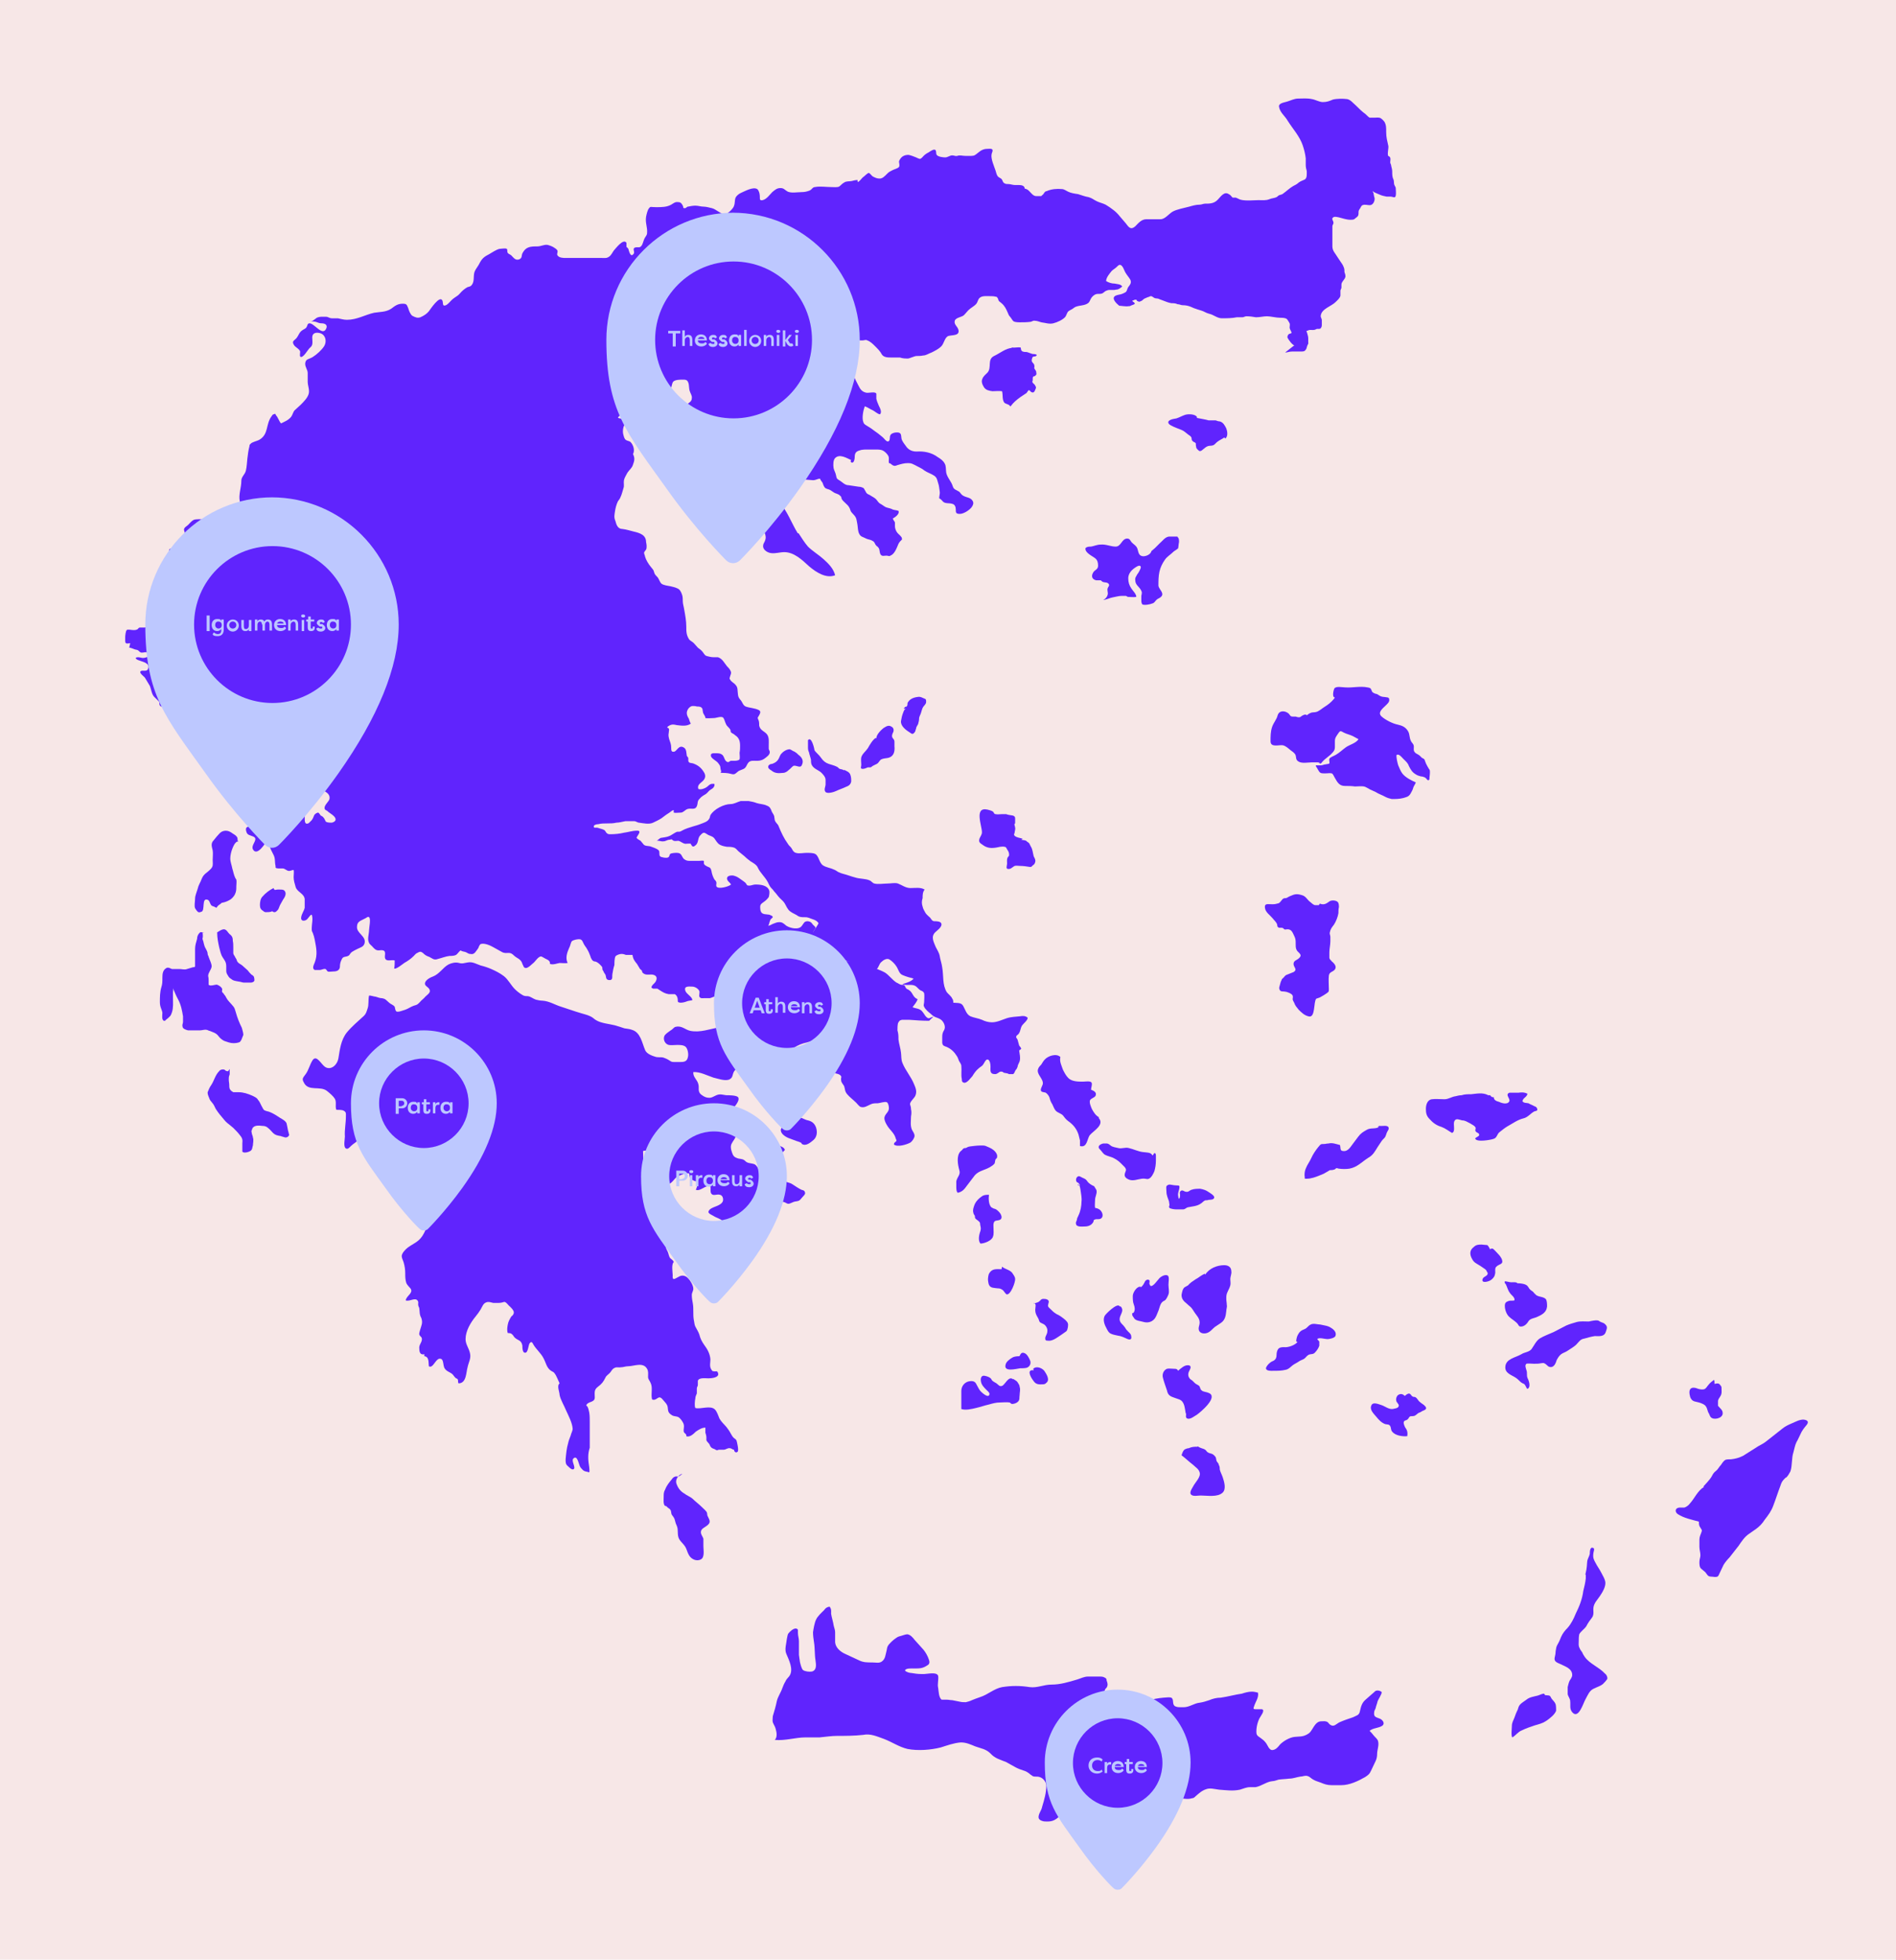 <svg viewBox="0 0 377.1 389.7" xmlns="http://www.w3.org/2000/svg"><path d="m0 0h377.1v389.7h-377.1z" fill="#f7e7e7"/><g fill="#6024fd"><path d="m255.6 70.1c.5 0 .8-.2 1.4-.2h1.7c.6 0 .8 0 1.1-.5.1-.2.1-.4.2-.6 0-.2.3-.4.2-.7 0-.3 0-.4 0-.8 0-.3-.1-.7-.2-1-.1-.5-.4-.4.2-.6.4-.2.8 0 1.2-.1.2 0 .4-.2.6-.2h.4c.3 0 .5-.4.5-.7s0-.7 0-1c0-.4-.3-.6-.2-1 .2-1.3 2.1-1.8 2.9-2.6.4-.4.9-.8 1-1.3 0-.3 0-.7 0-1 0-.2.2-.4.2-.6s0-.4 0-.6c0-.6.7-1 .8-1.6 0-.4-.1-.6-.2-.9 0-.4 0-.7-.2-1.1-.1-.3-.4-.7-.6-1s-.4-.6-.6-.9c-.4-.7-1-1.2-1-2.1v-3.4c0-.2 0-.4 0-.6 0-.3.3-.5.2-.8 0-.3-.5-.7 0-1 .3-.2.8 0 1 0 .8.2 1.6.5 2.4.5s.7-.1 1.1-.4c.3-.2.5-.4.5-.8 0-.5 0-.6.2-.9.2-.2.3-.7.6-.8.4-.2 1 0 1.4 0s.6-.2.8-.5c.2-.4.3-.8.1-1.2 0-.2-.1-.4-.1-.6s-.2-.3-.2-.5c.3.3 1 .5 1.4.7s.9.3 1.4.4h.8c.4 0 .9.4 1-.2.1-.3 0-1.2 0-1.5 0-.2-.2-.4-.3-.7s0-.8-.2-1.1c-.2-.5-.2-.9-.2-1.4s-.1-.8-.2-1.2c0-.3-.2-.5-.2-.7 0-.4.2-.9-.2-1.2-.6 0 0-1.8-.2-2.2-.2-.9-.4-1.6-.4-2.6s0-1.4-.3-2c-.2-.3-.5-.6-.8-.8-.4-.2-.8-.1-1.2-.1s-.7 0-1 0c-.2-.1-.6-.5-.8-.7-.7-.5-1.3-1.1-1.9-1.7-.6-.5-1.1-1.2-1.8-1.3-.8-.1-2-.1-2.8.1-.7.3-1.2.5-2 .5-.7 0-1.5-.5-2.2-.6-.9-.2-1.8-.1-2.7-.1-.8 0-1.5.4-2.2.6-.6.2-1.8.3-1.6 1.1.2 1.1 1.2 1.8 1.7 2.7 1 1.6 2.4 3.1 3 4.9.3.9.5 1.7.6 2.6v1.3c0 .5.1.8.2 1.2 0 .6.1 1.4-.4 1.7-.4.2-.8.3-1.2.6-.3.3-.7.5-1.1.7-.7.4-1.3 1-2 1.5-.2.2-.5.2-.7.3-.2 0-.4.3-.6.4-.4.2-.9.2-1.4.4-.7.3-1.4.2-2.2.2s-2.6.2-3.6-.1c-.3-.1-.6-.3-.9-.4-.2 0-.4 0-.6 0-.1 0-.3-.3-.4-.4-.2-.2-.4-.3-.6-.4-.9-.4-1.6.9-2.2 1.4-.7.6-1.5.6-2.3.6-.4 0-.7.2-1.1.2-.7 0-1.4.2-2.1.4-1.1.3-2.4.5-3.3 1-.8.5-1.5 1.5-2.4 1.5s-1.9 0-2.8 0c-1 0-1.6.8-2.2 1.4-.9.8-1.3.2-1.9-.6-.4-.5-.8-.9-1.2-1.4-.3-.4-.8-.9-1.2-1.2-.5-.4-1.1-.8-1.6-1.1-.6-.3-1.2-.4-1.8-.7s-.9-.6-1.6-.8c-.7-.1-1.4-.4-2.1-.6-.7-.1-1.4-.2-2-.5-.4-.2-.8-.5-1.2-.5-1-.1-2.1 0-3 .4-.3.1-.2 0-.4.2s-.2.4-.5.6 0 .2-.4.2c-.2 0-.6 0-.8 0-.6 0-1-.6-1.4-1-.3-.3-.5-.4-.9-.5 0-.6-.7-.7-1.1-.7-.2 0-.5 0-.8 0-.5 0-.9-.2-1.4-.2-.3 0-.5 0-.8-.2s-.3-.6-.5-.8-.6-.3-.8-.6-.3-.8-.4-1.1c-.3-.9-.9-2.2-.8-3.1 0-.3.3-.7.2-1s-.7-.2-1-.2c-.8 0-1.3.3-1.9.8-.5.4-.7.6-1.3.6-.4 0-.8 0-1.2 0-.6 0-1.1-.2-1.6 0-.4.1-.6-.1-1-.1-.5 0-.9.4-1.4.4-.4 0-1.4-.1-1.7-.5-.2-.3 0-.8-.3-1s-1 .3-1.3.5c-.4.2-.7.4-1 .7-.2.2-.4.5-.7.6-.2 0-.6-.2-.8-.3-.5-.2-1-.4-1.5-.5-.5 0-1 .1-1.4.5-.2.2-.4.5-.5.8 0 .3.2.8 0 1.1s-1.1.5-1.4.7c-.4.2-.6.3-.9.6-.5.5-1 1.1-1.7 1-.4 0-.8-.2-1.2-.4-.2-.1-.6-.7-.8-.7-.3 0-.9.7-1.1.8-.3.2-.7.9-1.1 1 0 0-.1-.4 0-.4-.5 0-.8.1-1.2.2-.5.1-1.1 0-1.5.3-.4.2-.7.6-1 .8-.4.2-1.1.1-1.6.1-1 0-2.2-.2-3.2 0-.5 0-.6.5-1.1.7s-1 .3-1.5.3c-.9 0-2.3.3-3-.2-.5-.3-.6-.6-1.3-.6s-1.1.4-1.6.8c-.5.5-1.1 1.4-1.9 1.6s-.5-.5-.6-1c0-.3-.2-1-.5-1.2-.8-.5-2.4.4-3.1.7-.5.2-1 .6-1.2 1-.2.5-.1 1.1-.3 1.6-.1.4-.5.8-.8 1.1-.4.3-.7.7-1.2.6-.9-.2-1.6-1-2.4-1.2-.5-.1-1.1-.3-1.6-.3-.6 0-1.1-.2-1.7-.2-.5 0-1 .1-1.5.2-.2 0-.3.3-.6.3-.5 0-.2-.2-.4-.5-.2-.4-.4-.7-.9-.7-.6-.1-.9.2-1.4.5-.9.5-1.9.5-3 .5s-1.1-.2-1.4.2c-.3.3-.5 1.2-.6 1.7-.2 1.2.3 2.1.2 3.2 0 .5-.3.7-.5 1.1s-.3.9-.5 1.3c-.4.7-.7.4-1.3.5-.8.2 0 .9-.4 1.3-.6.8-.9-.6-1-.9 0-.2-.3-.4-.4-.5 0-.2 0-.6 0-.8-.6-1-2.2 1.2-2.5 1.5-.3.4-.5.9-.9 1.2-.5.4-.9.3-1.5.3h-3.3c-1.3 0-2.6 0-3.9 0-.4 0-1.3 0-1.6-.5-.2-.2 0-.5 0-.8s-.3-.5-.6-.7c-.4-.3-1-.5-1.4-.6-.7-.1-1.3.3-2 .3-.6 0-1.3 0-1.8.2s-.8.5-1.1 1c-.4.6 0 1.1-.8 1.4-.7.2-1-.3-1.5-.8-.2-.2-.6-.3-.7-.5-.2-.2 0-.6-.2-.8s-1.3 0-1.5 0c-.7.2-1.4.7-2.1 1.1-1 .5-1.4.9-1.9 1.9-.2.4-.6.9-.8 1.3-.5.9 0 2.1-.7 2.9-.2.3-.5.3-.8.4-.4.2-.9.6-1.2.9s-.5.6-.8.8c-.4.3-.8.5-1.2.9-.3.3-.7.8-1.1 1-.8.3-.5-.4-.7-.9-.5-1.2-2.4 1.7-2.7 2.1-.4.5-1 .9-1.7 1.2-.6.2-1 0-1.6-.3-.4-.3-.7-1.1-.8-1.5-.3-.7-.3-.9-1.1-.9-1 0-1.5.4-2.3 1-1.1.7-2.2.6-3.4.8-1.8.4-3.4 1.4-5.4 1.4-.7 0-1.2-.2-1.8-.3-.4 0-.9 0-1.2 0-.4 0-.6-.2-1-.3-.6 0-1.4-.1-2 .2-.6.4-.8.8-1.6.7.5 0 .9 0 1.4.1.5.2.8.3 1.2.3.6 0 1.2.3.9 1-.7 1.7-2.4-1-3.3-1-.5 0-.4.4-.6.7-.2.4-.5.4-.9.7-.6.4-.7 1-1.1 1.5s-1 .6-.6 1.3c.3.6 1.1.8 1.3 1.4 0 .3-.1.8 0 1 .5.5 1.5-1.3 1.8-1.6s.5-.4.6-.8 0-.9 0-1.4c0-.9.8-1.1 1.7-.8 1 .4 1.2 1.6.7 2.5-.5.8-1.5 1.7-2.3 2.2s-1.4.3-1.5 1.3c0 .8.5 1.2.5 1.9v1.7c0 .8.4 1.6.2 2.4s-1 1.6-1.6 2.2c-.4.4-.8.7-1.2 1.1-.3.3-.4.9-.7 1.3-.6.7-1.2.9-2 1.3-.4-.4-.6-1.2-1-1.6-.2-.3 0-.4-.5-.2-.2 0-.3.3-.4.4-1.2 1.6-.5 3.6-2.5 4.7-.4.2-1.3.4-1.6.7-.4.4-.2.2-.3.6-.2.7-.3 1.6-.4 2.4s-.1 1.6-.3 2.4-.9 1.2-.9 2c0 1.4-.6 2.8-.3 4.1.3 1.6-.7 3.6-2.3 4.1-.5.1-1 0-1.5.3-.6.3-.6.5-1.3.3-.3-.1-.7-.2-1-.4s-.5-.5-.8-.6c-.5-.2-1.9-.2-2.3 0s-.8.7-1.1 1c-.2.2-.8.5-.8.9 0 .5.5 1.1.2 1.7-.1.3-.5.4-.7.7-.1.2-.2.5-.3.7-.2.3-.6.4-.9.5-.2 0-1 .2-1.2.3-.3.5.3 1.2.4 1.6.2.5.3 1 .5 1.5.1.4.1 1.1.3 1.4s.4.4.6.6c.3.4.5.9.8 1.2.2.2.7.3.8.5.3.5 0 1.2-.4 1.6-.5.4-1 .3-1.5 0-.5-.2-.9-.5-1.3-.7-.3-.1-.7 0-1-.2-.1 0-.2-.2-.3-.3-.6-.3-.6-.2-.8.3-.1.4 0 1 0 1.4.1.5.5.8.7 1.3.3 1.2-.3 2.8-.9 3.8-.2.3-.5.9-.8 1.1-.4.4-.7.2-1.2.3-.4 0-.5.2-.9.2-.3 0-.6 0-.9 0-.2 0-.3.2-.4.3-.3.2-.5.2-.9.2s-1.1-.2-1.3 0-.3 1.1-.3 1.4v.7c0 .7.3.6 1 .5 0 0-.2.9-.2.9.3 0 .7.2 1 .3.2.1.5.1.7.2s.3.3.5.4c.3.2.7 0 1.1 0 .3 0 .5.2.4.6 0 .4-.2.4-.6.5-.7.2-1.1-.3-1.8 0-.1.8 3.2.6 2.4 2.3-.3.6-1.3 0-1.5.5-.1.4.9 1 1 1.3l.9 1.5c.2.5.3 1.1.5 1.6s.5.7.9 1.1c.1.1.3.3.4.4.2.3 0 .5.2.8.2.4 1 .2 1.4.3.2 0 .4.2.7.2s.8-.3 1.2-.2c0 0 .5.2.6.2.4.1.3 0 .5.3.3.5.6 1.1.7 1.6 0 .5.4.8.7 1.3.4.5.4 1.2.8 1.8.3.4.5.9.9 1.2.2.2.5.4.7.6.2.3.4.6.7.8.7.5 1.3.7 1.8 1.4.2.3.4.7.7.9.3.3.6.3.8.7.4.6.6 1 1.3 1.4.7.5.6 1.1 1.5 1.1.2.8 0 1.9-.2 2.6v.8c0 .2-.2.2-.2.4 0 .4-.2 1.1.2 1.3.2.2 1 0 1.2 0 .6 0 .9-.4 1.5-.5h1.2c.5.1.8.2 1.4.2-.4 0-.7-.2-1-.3-.4 0-.9.1-1.3 0 0-.6-.4-1.2-.5-1.7-.2-1.2.6-.6 1.3-.9.9-.4 0-1.3-.1-1.8 0-.3.1-.7 0-1-.1-.2-.4-.3-.5-.6.4-.1 1-.1 1.4 0 .9.2.8.7.8 1.5v1.5c0 .4-.4.5-.2 1.1.7.1 1.3.4 1.9.5 1.2.2.6-.8.4-1.4-.2-.5-.6-1.6-.2-2.1.4-.4 1.4.3 1.6.7.3.6-.1 1.4.3 2 .5.7 1.8.5 2.5.5s.9 0 1.3 0c.3 0 .7.4 1 0 .2-.2 0-.7 0-1 0-.4.2-.3.6-.5.6.8 1.2 1 2.1 1.3.7.2 1 .7 1.5 1s.9.8.7 1.5c-.2.5-1.2 1.3-.9 1.9 0 .1.3.3.4.3.4.4 1 .7 1.4 1.1.6.6.4 1.1-.4 1.3-.4 0-.9 0-1.2-.2-.1-.2-.2-.4-.3-.6-.2-.3-.4-.5-.7-.6-.1-.1-.3-.5-.5-.6-.3 0-.7.3-.8.5-.2.4-.2.6-.5 1-.1.1-.5.5-.6.6-.8.4-.8-.4-.8-1.1 0-.2 0-.4 0-.7 0-.2.4-.5.2-.8-.3-.3-1.4.7-1.8.9-.3.2-.3.5-.6 0 0-.1-.3-1-.3-1.2-.1-.7 0-1.1-1-1-.8 0-3.4 2.5-3.5.3-.2 0-.9-.1-1.1 0-.3.2-.3.9-.6 1.2-.4.5-.9.1-1.3-.2-.2-.1-.5-.3-.6-.4 0-.1 0-.3-.2-.4-.2-.2-.7-.4-1-.2-.2.1-.5.9-.6 1.1 0 .2-.1.8 0 1 .2.4.2.3.7.4s1.6.3 1.8.8c.5 1.3-1.3.7-1.7 1.2-.2.3 0 1 .2 1.2.3.4 1.2.4 1.5.8.4.6-.8 1.5-.4 2.3.8 1.5 2.5-1.2 2.8-1.8.3.2.4.7.5 1.1.2.7.5 1.2.8 1.8.4.8.2 1.4.4 2.2 0 .5 0 .4.5.5h.9c.5 0 .8.5 1.3.5.3 0 .6-.2.9-.2.1.4 0 .9 0 1.4 0 .7.2 1.3.4 2 .3 1 1.7 1.3 1.8 2.4v1.7c-.1.6-.6 1.2-.7 1.9s.4.8.9.6.8-1.1 1.2-1.1c.3.8 0 1.9 0 2.6s0 .6.2 1c.2.5.3.9.4 1.4.3 1.6.6 2.9 0 4.5-.2.5-.6 1.2 0 1.5h1c.3 0 .8-.3 1.1-.2.2 0 .3.4.5.5s.6 0 .9 0c.7 0 1.4-.1 1.5-.9 0-.6.1-1 .4-1.6s.8-.3 1.4-.7c.2-.2.3-.5.6-.7s.7-.4 1.1-.6c.6-.3 1.2-.4 1.4-1.1.4-1.4-1.6-2-1.5-3.3 0-1.1.8-1.2 1.7-1.7.2-.1.5-.4.7-.2.4.3 0 2.1 0 2.6 0 .7-.4 1.8 0 2.5.1.3.6.6.8.9.4.4.6.6 1.1.6.3 0 .6-.1.9 0 .7.2.2 1.1.4 1.6.3.7 1.3.2 1.9.4 0 .5 0 1.1-.1 1.6.4.2 1.7-.9 2-1.1.7-.4 1.3-.8 1.9-1.4.2-.2.4-.5.7-.6.5-.3.7-.3 1.1 0 .4.4.7.6 1.3.8.6.3.9.7 1.7.4.8-.2 1.5-.5 2.3-.6.4 0 .9 0 1.3-.2.3-.2.6-.7.9-.9.3.2.5.2.9.3s.6.4 1 .4c.5.1.7 0 1-.3.2-.3.5-.6.7-1 0-.2.2-.4.3-.6.6-.4 2 .2 2.5.5.6.3 1.2.7 1.8 1 .5.3.9.2 1.4.2.4 0 .7.2 1 .5s.7.5 1 .7c.4.3.6.6.7 1 .2.3.2.8.7.8s1.2-.8 1.6-1.1c.3-.3.9-1.2 1.4-1.2.2 0 .9.5 1.2.6.4.2.6.4.6.9.7.2 1.3-.1 1.9-.2.5 0 1.1.1 1.6 0-.5-1-.1-2.1.3-3 .2-.3.3-1 .5-1.3.3-.3 1.3-.5 1.7-.4s.5.5.7.9.5.7.7 1.1c.3.5.4.8.6 1.3.1.4.4 1.1.9 1.1s1.4.9 1.5 1.2c0 .3 0 .5.2.7.1.3.2.4.4.7.2.4 0 1 .7 1.1.9.1.6-.7.7-1.2.1-.6.2-1.2.4-1.8 0-.4 0-1.3.2-1.7.2-.3.9-.5 1.2-.5.4 0 .6.1.9.2h1.3c.1.8.4 1.2.9 1.8.2.3.4.7.6 1 .1.1.3.2.4.4 0 .1 0 .3.2.4.6.6 1.5.1 2.2.4.5.2.6.6.4 1.1s-.5.6-.8 1c-.2.4-.2.4.2.6h.8c.1 0 .3.2.5.3.6.4 1.1.7 1.8.8h1.2c.4.2.6.7.6 1.1 0 .5 0 .5.5.6.5 0 .9-.1 1.4-.3.3-.1.6-.1 1-.2 0-.7-1.2-1.2-1.4-1.9-.3-1 .8-.8 1.4-.8.5 0 1.2.4 1.4.9.1.3-.1.8 0 1.1.2.4.6.3.9.3h1.2c.4-.1.9-.4 1.3-.4.5 0 .4.2.4.7s0 .8.2 1.2c.4.7.9.7 1.6.7.4 0 1-.1 1.4 0s.4.4.4.9c0 .3-.2.7-.3 1 0 .1-.2.2-.3.3 0 .2 0 .5-.2.7-.6 1.1-1.7.6-2.6.7-1.9.3-3.8 1.1-5.8.7-1-.2-1.7-1.1-2.9-.8-.3 0-.6.5-1 .7-.4.3-.9.6-1.2 1-.4.7 0 1.7.8 1.9.5.1 1.1 0 1.7 0 .5 0 1.3 0 1.7.4s.6 1.5.4 2.1c-.2.9-.9.9-1.7.9h-1c-.6 0-.6-.1-1.1-.4-.3-.2-.8-.4-1.1-.5-.4-.1-.9 0-1.4-.1-.7-.2-1.9-.6-2.2-1.4-.6-1.4-.9-3.5-2.6-4-.5-.2-1-.2-1.5-.3-.6-.2-1.2-.4-1.9-.6-1.2-.3-2.7-.4-3.7-1-.4-.2-.7-.6-1.2-.8-.6-.3-1.2-.4-1.8-.6-1.4-.4-2.7-.9-4-1.3s-2.3-1.1-3.7-1.2c-.4 0-.9-.1-1.3-.2-.6-.2-1-.6-1.6-.7-.4 0-.8 0-1.2-.3-.5-.3-1-.7-1.4-1.1-.8-.8-1.3-1.9-2.2-2.6-.8-.6-1.6-1-2.5-1.4-.7-.3-1.3-.5-2.1-.7-.9-.3-1.6-.8-2.6-.6-.7.1-1 .3-1.7.1s-1.5 0-2.1.3c-1.1.6-1.8 1.9-3.1 2.4-.6.2-1.9.9-1.5 1.7.3.4.9.6.9 1.2 0 .4-.6.8-.9 1.1-.3.4-.8.7-1.1 1.1-.5.5-.5.5-1.2.7-.6.2-1.1.6-1.7.8-.4.1-1.5.6-1.8.3-.2-.2-.2-.6-.3-.9-.3-.4-.8-.5-1.1-.8-.6-.5-.7-.8-1.5-.9-.4 0-.8-.2-1.2-.3-.3 0-1.1-.3-1.3-.2-.2.9 0 1.8-.3 2.6-.2.6-.3 1-.7 1.4-1.2 1.1-2.4 2.1-3.4 3.3-1.2 1.5-1.4 3.4-1.7 5.2-.2 1.2-1.4 2.4-2.6 1.7-.8-.5-1.7-2.5-2.5-1.4-.6.9-.8 2-1.4 2.8-.5.7-.8.9-.4 1.6.9 2 3.3.6 4.7 1.8.5.4 1.2 1 1.5 1.5.4.7 0 1.5.3 2.2.4 0 .9 0 1.3.1.7.3.6.6.6 1.2 0 1.4-.3 2.7-.2 4 0 .5-.3 1.9.1 2.3s.8-.1 1.1-.4c.5-.5 1.2-.8 1.6-1.4.2-.3.3-.7.8-.7.4 0 1 .6 1.2 1s.2 1 .4 1.4c.2.3.6.6 1 .7.6.3 1 .3 1.6.3h.8s.1.3.2.3.2.2.3.3c.2.1.5 0 .7.3.2.2.3.6.5.8s.6.3.7.6c.2.2.2.7.3 1 .4.8 1.1 1.1 1.5 1.9.2.4.3.7.7.9.3.2.8.2 1 .6.5.7.3 1.7.4 2.5 0 .4.2.6.4 1s.2.6.4 1c.2.5.6.8.7 1.3v1.5c-.1 1-.5 1.8-1 2.6-.8 1.2-1.8 1.5-2.9 2.3-.4.3-1.2 1.1-1.2 1.7 0 .4.3.9.4 1.3.2.7.3 1.4.3 2.1s0 1.2.2 1.9c.2.5.6.8.9 1.2.5.9-.9 1.4-1 2.3.8.3 1.9-.7 2.4.1.2.3 0 .6.1.9 0 .2.2.4.2.6.1.7 0 1.2.4 1.9.2.6.2 1 0 1.6-.1.4-.5 1.4-.4 1.7.2.5.6.4.5 1.1-.1.6-.6 1-.5 1.7 0 .7.2 1.3 1 1.1v.4c1 .1.8 1.3.9 2 .8.5 1.3-1.4 2.1-1.5 1-.1.6 1.4 1.1 2 .4.6 1.2.7 1.6 1.2.2.3.4.5.6.7.2 0 .4.2.4.4s0 .4.1.6c1.6 0 1.5-2.2 1.8-3.2.2-1 .7-1.7.5-2.7-.2-1.1-.9-1.8-.9-2.9 0-1.6 1-3.3 2-4.5.4-.5.7-.9 1-1.4s.5-1.2 1.1-1.4c.5-.2.9 0 1.4.1h1.1c.4 0 .8-.1 1.1-.2.4 0 .8.7 1.2 1 .3.3.7.7.7 1.1 0 .3-.2.6-.5.8-.3.5-.6 1-.7 1.6-.1.5-.2 1.2 0 1.7.3 0 .6 0 .8.2.3.2.4.6.7.8.6.5 1.2.4 1.4 1.5 0 .4 0 1.5.6 1.4.5 0 .6-1.4.8-1.8.4-.6.6-.2.8.2.6 1 1.5 1.7 2 2.7.5.9.6 1.9 1.5 2.5.3.2.5.2.7.5.4.5.7 1.4 1 2-.6.5 0 1.7 0 2.3.2 1 .9 2.1 1.3 3.1.5 1.1 1.2 2.4 1.3 3.6 0 .5-.3.9-.4 1.4-.2.5-.4 1-.5 1.5-.3 1-.4 2.1-.5 3.2 0 .7 0 1 .5 1.4.2.2.7.7 1 .6.7-.2-.4-1.6 0-2.1.8-.9 1.1 1 1.3 1.4.1.3.4.6.6.8.4.4.8.3 1.3.5.1-.3 0-.7 0-1-.1-.7-.2-1.3-.2-2s.1-1.3.3-1.9c0-.5 0-1.2 0-1.7v-3.5c0-.6 0-1.2-.1-1.8-.1-.4-.2-1.2-.6-1.4.3-.9 1.7-.5 1.7-1.6 0-.9-.2-1.5.6-2.1s1.1-1 1.5-1.8c.2-.5.7-.7 1-1.1s.4-.7.9-.9c.4-.2.8 0 1.2-.1.5 0 .9-.2 1.4-.2 1.2 0 3-.9 3.8.5.3.5.2 1 .2 1.6 0 .5.3.7.5 1.2.5 1 0 2.2.3 3.3 1 .4 1.2-1.1 2.1 0 .4.5.9.9 1 1.5.1.7 0 1.1.8 1.6.4.3.9.2 1.3.4s.8.8 1 1.2c.3.6 0 1.2.1 1.7.1.4.6.4.5.9.7.3 1.5-.5 1.9-.9.6-.4 1.2-.8 1.9-.8v1s.2.6.2.9v.6c.1.3.4.5.6.8.2.5.3.7.8.9.2 0 .5.3.7.3s.2-.1.4-.1h.9c.5 0 .8-.4 1.3-.3.3 0 .5.3.8.3 0 .4.4.7.7.4.3-.2-.1-1.9-.2-2.2s-.4-.4-.6-.6c-.3-.3-.4-.6-.6-.9-.2-.4-.5-.8-.8-1.2-.5-.6-1-1-1.4-1.7-.2-.5-.5-1.4-.9-1.8-.9-.9-2.8 0-3.9-.3-.2-.4-.1-1.4 0-1.9 0-.4.2-.7.3-1 0-.4 0-.6 0-1 0-.3.2-.4.2-.7 0-.2 0-.6 0-.8.2-.7 1.5-.5 2.1-.5.5 0 2.3-.1 1.9-1.1-.2-.5-.4-.2-.8-.3-.4 0-.4-.2-.6-.5-.3-.6-.1-1.2-.1-1.9-.1-1.1-.6-2-1.2-2.8-.5-.7-.8-1.3-1-2.1-.2-.6-.5-1-.8-1.6-.2-.4-.2-.9-.3-1.3-.2-1.1 0-2.2-.2-3.3-.1-.6-.2-1-.2-1.7 0-.4.3-.8.3-1.2 0-.8-.8-2-1.4-2.4-.5-.3-1-.3-1.5 0-.8.4-1.3.9-1.2-.3 0-.5-.3-2.2.2-2.6 0-.3-.5-.6-.7-.8-.3-.4-.3-.9-.5-1.3s-.4-.7-.4-1.2c0-.4 0-.8 0-1.2s-.1-.8-.2-1.2c0-.4 0-.9 0-1.3s-.3-.6-.5-.9c-.4-.5-.6-1.1-.9-1.7-.4-1-1.2-1.8-2-2.5-.8-.8-.8-1.1-.8-2.4 0-2.5 0-5.1-.1-7.6.8-.3 1.8.3 2.5.7.9.5.9 1 1.1 1.9.2.7.6 1.2.7 1.9 0 .4 0 .6-.1 1 0 .2-.4.6-.4.9.1 1.2 1.8 0 2.1-.4.4-.4.5-.7 1.1-1 .4-.2 1.8-.8 2.2-.5-.1 1 .8 1.5 1.7 1.6 0 .5-.2 1.2-.4 1.6.9.4 1.9-1 2.9-.7.1.5-.1 1.1.2 1.5.4.5 1.1 0 1.7.2.5.1.7.7.6 1.2-.3 1-1.9 1.1-2.6 1.7-.7.7 0 .9.7 1.3.6.4 1.3.5 1.8 1 .4.3.8.6 1 1s0 .7 0 1.1c0 .6.4 1.2.9 1.6.7-.2-.2-1.7 0-2.1s1.3-.9 1.5-1c.8-.4.8-.3 1.6-.1.5 0 1 0 1.5-.2-.6-.7-2.5-1.1-1.8-2.4.6-1.1 2.3-1.2 3.4-1.2 1.4 0 3.2-1 4.5-.3.6.4.8.1 1.6-.2.3-.1.9-.1 1.1-.3.2-.1.2-.2.4-.4.3-.4.9-.8.7-1.2-.1-.4-.4-.4-.7-.5-.6-.3-1.2-.7-1.8-1.1s-1.2-.3-1.8-.8-.8-1.6-.9-2.3.1-1.4.2-2.1c0-.8.5-1 1-1.6-.1-1.2-4.5-1.5-4.7-.2.3.4.9.6 1.2 1 .5.6.6 1.1.4 1.8-.1.6-.1.9-.6 1.2-.3.2-1.1.9-1.4.8 0-.6-.3-1.3-.8-1.7-.5-.3-1.2-.2-1.7-.5-.2-.1-.3-.3-.5-.4-.4-.3-1-.2-1.4-.4-.6-.2-.8-.5-1-1.1s-.4-1.3 0-1.9c.2-.4.5-.7.7-1.2.2-.6.2-1.4.2-2.1 0-.6-.1-.9-.5-1.2-.3-.3-.6-.3-.7-.7-.3-.8.4-1.4.8-2 .3-.4 1.1-1.4.7-1.9-.3-.4-1.9-.4-2.4-.4-.7-.1-1.2-.3-1.9 0-.5.2-1 .6-1.6.5-.6 0-1.4-.5-1.7-.9-.4-.6-.1-1.1-.3-1.8-.2-.9-1.1-1.4-1-2.4 1.3-.1 2.8.7 4 1.1.9.2 2.2.7 3.1.4.4-.2.6-.4.7-.8.2-.7.2-.8.8-1.4.5-.5.8-.8 1.5-.9.8-.1 1.7 0 2.5 0 1.3-.2 2.6-.2 4-.2.7 0 1.6 0 2.1.6.3.4.3.6 0 .9-.3.2-.7.4-1 .5s-.5.2-.8.2c-.7 1 1.2 1.2 1.6 1.4.3.1.9.4 1 .7.1.4-.3.8-.3 1.3.8 0 1.6-.9 2.2-1.4.7-.5 1.6-1.1 1.8-2 0-.3.2-1.5 0-1.8-.1-.3-.7-.4-1-.5-.7-.2-1.7 0-2.4-.4-.5-.2-1.1-.4-1.6-.6 0-.6 1.3-1.6 1.8-1.9.8-.6 1.7-.9 2.6-1.1.8-.2 1.6-.6 2.4-.6.9 0 1.5.6 1.8 1.4.3.9-.4 1.6-.3 2.5 0 .4.4.6.5 1 0 .4-.3.7-.2 1.1s.6.5 1 .6c.4.2 1.2.2 1.5.6.3.3 0 .4.1.9 0 .5.4.8.6 1.2.2.6.1 1 .6 1.6s1.2 1.1 1.8 1.7c0 0 .6.7.8.8.8.3 1.4-.2 2.1-.5.4-.2.9-.2 1.4-.2.3 0 1.4-.4 1.8-.2.3.2.4.8.4 1.2 0 .8-.8 1.1-.9 1.9 0 .6.3 1.1.6 1.6.5.8 1.3 1.4 1.6 2.3 0 .2.2.4.2.6 0 .3-.5.3-.5.8.7.6 2.6 0 3.3-.4.3-.2.8-.9.8-1.3 0-.5-.3-.8-.5-1.2-.4-.9-.2-1.8-.2-2.7.1-.5.1-1 0-1.4 0-.4-.1-.7-.2-1 0-.6.9-1.2 1.1-1.8.3-.8 0-1.5-.3-2.2-.6-1.5-1.7-2.7-2.3-4.2-.3-.7-.2-1.4-.3-2.1-.1-.9-.4-1.7-.5-2.6 0-.7 0-1.1-.2-1.8 0-.5 0-.9.1-1.4.2-.4.3-.6.8-.7h1.4c1.3.1 2.7.2 4 .2 0 0 .9-.9.9-.8-.4 0-.7.3-1 .3s-.7-.5-.8-.7c-.2-.3-.4-.6-.6-.8-.6-.5-1.1-.4-1.8-.7.3-.4.9-1.1 1-1.6-1-.4-.9-1.3-1.7-1.8-.2-.2-.4-.1-.6-.4-.2-.2-.1-.4-.4-.6-.1-.1-.5 0-.7-.1-.3-.1-.5-.3-.8-.4-.9-.6-1.5-1.5-2.3-2-1.1-.6-2.3-.9-3.4-1.6-.5-.3-.5-.4-1.1-.4-.5 0-.9-.2-1.4-.3-.8 0-1.7.1-2.5 0-.5 0-1-.2-1.5-.2-.7-.1-1.3-.7-1.7-1.4s-1.4-1.4-2.2-1.9c0-.2.1-.4.3-.6 0 0-.2.1-.3.1-.8 0-.5-1.3-.4-1.8 0-.2.4-.6.4-.8s-.3-.4-.5-.6c-.3-.4-.4-.6-1-.7-.8 0-.8.4-1.2.9-.6.9-2.3.5-3.1 0-.5-.4-.8-.8-1.6-.7-.3 0-.7.2-1 .3s-.7.4-1 .4c.2-.3.2-.7.4-1.1 0-.2.4-.4.5-.6 0-.3-.5-.4-.7-.5-.5-.1-1.3 0-1.6-.5-.2-.3-.2-.8-.2-1.1 0-.5.4-.7.8-1 .3-.2.7-.6.9-.9.1-.3.2-1 .1-1.3-.4-1.1-1.8-1.2-2.8-1.2-.4 0-.9.3-1.4.2-.3 0-.3-.3-.5-.5-.3-.3-.8-.6-1.2-.9s-1-.6-1.5-.6c-.4 0-1 .1-1 .6s.6.8.8 1.2c-.4.4-2.5 1-2.9.4-.1-.2 0-.5 0-.7 0-.3-.2-.5-.4-.7-.3-.5-.5-1.1-.6-1.7-.2-.9-.5-.6-1.2-1.1-.3-.2-.2-.2-.3-.4 0-.2 0-.4 0-.5-.2-.1-.8 0-1 0h-1.6c-.6 0-.9 0-1.4-.4-.3-.3-.4-.8-.7-1-.3-.3-1.3-.2-1.7-.1-.6.1-.3.6-.7.8-.3.2-1.4 0-1.6-.2-.3-.3 0-.9-.3-1.2-.4-.4-1.2-.6-1.7-.8-.5-.1-1.1 0-1.4-.5-.2-.2-.3-.4-.5-.6-.3-.2-.6-.3-.8-.6.2-.5 1.2-1.5 0-1.4-.8 0-1.7.3-2.5.4-.8.2-1.8.3-2.6.3-.5 0-.6 0-.9-.3-.3-.4-.2-.5-.8-.7-.3-.1-.7-.2-1-.3-.2 0-.4 0-.6 0-.4-.5.4-.7.8-.7 1.2-.3 2.4 0 3.6-.3.6 0 1.2-.2 1.8-.3h1.7c.4 0 .7.3 1 .3.8.1 2 .4 2.8 0 .6-.3 1.1-.5 1.7-.9.4-.3.9-.7 1.4-1 .2-.1.7-.6 1-.6v.5c.3.1 1 0 1.4 0 .5 0 .8-.5 1.3-.7.8-.3 1.7.4 2-.9.1-.4 0-.7.4-1.1.4-.5.8-.7 1.3-1 .4-.3.6-.7 1-.9s.8-.6.7-1.1c-.8-.1-.9.1-1.5.6-.4.3-1.2.6-1.7.4-.3-.8.5-1.2.9-1.6.6-.6.6-1.2.1-1.9-.5-.8-1.2-1.3-2.1-1.6-.4-.1-.8 0-.9-.5 0-.1 0-.3 0-.5s-.2-.3-.3-.5c-.1-.5 0-1.4-.7-1.7-1-.5-1.3 1-2 .9-.4 0-.4-.4-.4-.8 0-.7-.2-1.1-.4-1.7-.1-.4-.2-.8-.1-1.2 0-.4.3-1-.3-1.1 0-.2.4-.4.6-.5.5-.2.8-.1 1.3 0 .9.1 2 .3 2.8-.3-.2-.3-.3-.7-.4-1-.2-.3-.4-.7-.4-1.1 0-.6.5-1.3 1.1-1.4.3 0 .6 0 .9.1.3 0 .8 0 1 .3.2.2.1.4.2.7 0 .5.5.8.5 1.3.5.1 1.1 0 1.7 0 .5 0 1.6-.5 1.9 0 .2.3.3.8.5 1.2.2.5.7.7.9 1.2.1.4-.1.3.3.6.2.1.4.2.6.4.8.5 1 1.2 1 2.1 0 .5 0 .9-.1 1.4 0 .4.1 1 0 1.3-.2.3-.9.3-1.1.3s-.4 0-.6 0c-.3 0-.4.4-.8.2-.6-.3-.5-1.2-1.1-1.5-.3-.2-.7-.2-1.1-.2s-1.1-.1-1 .5c0 .5 1.1 1 1.4 1.4s.5.6.5 1.1c0 .3.3.7 0 .9.7 0 1.4 0 2.1.2s.8 0 1.3-.4c.4-.4 1.1-.4 1.5-.8.3-.3.4-.8.7-1.1.4-.4 1-.3 1.5-.3s1 0 1.6-.4c.4-.3 1.2-.8 1.1-1.4 0-.2-.2-.4-.2-.6s0-.5 0-.7c0-.7.1-1.5-.3-2.1-.5-.7-1.4-.8-1.6-1.8 0-.3 0-.7-.1-1-.2-.5-.3-.5 0-.9.2-.4.6-.9 0-1.2-.8-.4-1.8-.4-2.6-.7-.6-.3-.6-.9-1.1-1.4-.5-.6-.4-1-.5-1.8 0-.4-.1-.8-.4-1.1-.3-.4-.9-.6-1.1-1.1-.3-.1.3-1.1.2-1.4-.1-.5-.5-.9-.8-1.2-.5-.6-.9-1.5-1.8-1.8-.3 0-.6 0-.9 0-.4 0-.8-.1-1.2-.2-.5-.1-.6-.4-.9-.8s-.6-.6-1-.9c-.3-.3-.5-.6-.8-.9s-.6-.4-.9-.7c-.6-.9-.6-1.6-.6-2.6 0-1.1-.2-2.2-.4-3.3-.1-.7-.3-1.2-.3-1.8 0-.5 0-.9-.2-1.4s-.4-.9-.9-1.1c-.4-.2-.9-.3-1.3-.4-.5-.1-1.4-.2-1.8-.5s-.5-1-.9-1.4c-.3-.3-.5-.5-.6-.9-.1-.5-.3-.6-.6-1-.5-.6-1-1.4-1.2-2.1 0-.2-.2-.5-.2-.8 0-.1.4-.6.4-.6.2-.4.1-1.1 0-1.5 0-1.4-1.2-1.8-2.5-2.1-.8-.2-1.4-.4-2.2-.5-.9 0-1.2-.8-1.4-1.6-.3-.7-.2-1.1-.1-1.8s.3-1.5.6-2.1c.2-.3.4-.5.5-.8.3-.6.4-1.2.6-1.8.2-.5 0-1 .1-1.6.1-.5.5-1.1.7-1.5.4-.6.9-.9 1.1-1.6.3-.8.4-1.3 0-2.1.4-.7.1-1.8-.5-2.4-.2-.2-.6-.2-.9-.4s-.4-.6-.5-1c-.2-.6-.1-1.5.2-2 .2-.4.4-.4 0-.8-.3-.5-.8-.4-1.3-.6.2-.5.8-.6 1.1-.9.2-.3.3-.7.6-.9s.6-.4.7-.7c.2-.3 0-.9.4-1 .4 0 1.1.7 1.4.9.3.3.4.6.8.8s.7.2 1.2 0c.5 0 .8-.2.9-.8.2-.4 0-.8 0-1.2 0-.2-.1-.6.2-.8.3-.1.9.4 1.3.3.5 0 1.5-.8 1.8-1.2.3-.5.3-1.3.6-1.7.4-.4 1.4-.4 1.9-.4s.9 0 1.1.6c.2.5.1 1.2.3 1.7.1.4.5.9.4 1.4 0 .6-.5.9-1 1.2-1.2.7-2.1 0-3.3 0-.2 0-.9 0-.9.2-.1.3 1.1 1.2 1.3 1.4.7.7 1.5 1.3 1.7 2.3v.6c0 .4.4.9.7 1.3.2.3.4.6.5 1 .1.6-.2 1.3.6 1.3.9 0 1.8-.1 2.6.3.4.2.6.6.9.9s.7.5 1 .9c.2.2.2.5.4.7.2.3.5.5.6.9 0-.2.2.7.3.8.3.2 1 .1 1.4.2.6 0 .8.2 1.2.6s.9.5 1.4.6.4.2.7.3.6 0 .9 0 .9-.1 1.1.2c0 .1 0 .4.1.5.6 1.2 2.4 1.2 3.4.4.9-.7 1.1-2.1 2.1-2.7.6-.4 1.1 0 1.6.4.2.2.3.2.5.5.4.7.4.9 1.3 1.1 1 .3 1.9.3 3 .4.6 0 .9-.3 1.4-.3.1.3.3.5.5.8.1.3.2.6.4.9.3.4.7.3 1.2.6.2.1.4.3.6.4.4.3 1 .3 1.3.7.3.2.2.3.3.6.3.6 1.2 1.1 1.5 1.7.2.3.2.6.4.9.3.4.7.7.9 1.1s.2.8.3 1.2c.2.9 0 2.3 1.1 2.7.3.1.6.3.9.4.4.1.8.2 1.1.4.4.2.4.6.6.8.1.2.4.3.5.5.4.4.1 1.3.7 1.6.2.1.6 0 .9 0 .4 0 .5.2.8 0 .8-.3 1.2-1.4 1.5-2.1.1-.3.3-.6.5-.8.1-.1.2-.2.3-.3 0-.2 0-.4-.2-.6-.3-.4-.6-.5-.9-1-.2-.4-.3-.7-.3-1.1s0-.4 0-.7c-.1-.3-.4-.5-.4-.8.4-.2 1.4-.9 1.1-1.5-.5-.2-.9-.1-1.4-.4-.5-.2-1-.2-1.4-.5-.2-.1-.4-.3-.6-.4-.4-.2-.5-.3-.8-.7-.4-.6-1-.8-1.6-1.2-.3-.1-.6-.3-.7-.6-.1-.2-.3-.5-.4-.7-.3-.2-.7-.3-1-.3-.7-.1-1.3-.2-2-.3-.8 0-1.2-.6-1.9-1-.5-.3-.5-.4-.6-.9-.1-.6-.4-1-.5-1.5-.1-.6-.1-1.6.3-2 .9-.9 2.3 0 3.2.4-.2.2-.1.5.2.5.4 0 .5-.8.5-1.1 0-.7.2-1.1.9-1.3.5-.2 1.1-.2 1.6-.2h1.7c.4 0 1 0 1.4.2s.9.7 1.1 1.1c.2.5 0 .9.1 1.4.3 0 .4.2.7.4.4.2.5.2 1 0 .7-.2 1.3-.4 2.1-.4s.9.2 1.4.4c.7.4 1.3.6 1.9 1.1.6.4 1.3.6 1.9 1s.6.9.8 1.5c.2.5.2 1.1.3 1.6s-.1.9-.1 1.4c.4.2.5.4.8.7.5.4 1.2.2 1.8.4.5.1.7.6.7 1.1 0 .6 0 .9.8.9s2-.8 2.4-1.4c.2-.3.4-.7.2-1.1-.4-.8-1.2-.7-1.9-1.1-.4-.2-.5-.5-.8-.8-.6-.4-1.1-.4-1.3-1.1-.3-1-1.1-1.7-1.3-2.7-.1-.6 0-1.3-.3-1.8-.3-.6-.9-1-1.4-1.3-1.2-.9-2.7-1.2-4.2-1.1-1 0-1.7-.4-2.2-1.2-.3-.4-.7-.9-.8-1.4-.1-.7 0-1.2-.9-1.2-.4 0-.9.1-1.2.4-.4.4 0 1.3-.6 1.4-.4 0-.8-.7-1.1-.9-.6-.5-1.1-.9-1.7-1.3-.5-.4-1-.7-1.5-1-.3-.2-.5-.3-.6-.7-.3-.8 0-2.3.3-3.1.6.2 1.1.6 1.6.8.4.2.9.7 1.4.8.5-.4 0-1.3-.2-1.7-.2-.5-.4-.9-.5-1.4 0-.3 0-.8 0-1-.2-.5-1.5-.1-2-.2-.9-.2-1.2-.7-1.6-1.5-.3-.6-.6-1.1-.8-1.7s-.3-1.2-.8-1.6c-.8-.7-3.3-.6-2.4-2.3.4-.9 1.5-1.6 2.2-2.2.6-.5.8-1 1.5-1.1h1.2c.3 0 .6-.2.9 0 .6.2 1.1.7 1.6 1.2s1 1 1.3 1.6c.4.6 1.2.6 1.9.6h1.7c.6.2 1 .2 1.6.2.3 0 1.3-.5 1.7-.5s.9 0 1.3-.1c.6 0 1.1-.4 1.7-.6.6-.3 1.4-.7 1.9-1.2.6-.6.7-1.9 1.5-2.1s2.3 0 1.9-1.3c-.2-.6-.9-1-.7-1.7s1.5-.7 1.9-1.2c.3-.3.5-.6.8-.9.5-.5 1.2-.8 1.6-1.3.3-.4.3-.9.7-1.2.5-.4 1.3-.3 2-.3.3 0 .8 0 1.1.1.3 0 .3.1.5.4.1.2 0 .2.2.5.1.1.3.2.5.4.6.5.9 1.1 1.2 1.8.2.4.2.6.5.9.2.2.5.8.7.9.3.2 1 .2 1.3.2.6 0 1.4 0 2.1-.1.4-.1.5-.3.9-.2.4 0 .8.2 1.2.3.8.1 1.6.4 2.4.2s1.9-.7 2.4-1.3c.2-.3.3-.7.5-1 .2-.2.6-.4.8-.5s.5-.4.8-.5c.8-.3 1.7-.2 2.4-.7.4-.3.4-.7.7-1.1.2-.3.6-.6.9-.7.4-.1.7 0 1.1-.1s.6-.5 1-.6c.6-.3 1.2 0 1.9-.2.5 0 .8-.3 1.2-.6-.2-.5-1.1-.5-1.5-.6-.6 0-1.2-.2-1.7-.5 0-.7.7-1.5 1.1-2 .3-.3.7-.5 1-.8.1-.1.4-.4.5-.4.7-.2 1 1.2 1.3 1.6.3.5.6.8.9 1.3.3.6 0 1-.4 1.5-.2.3-.2.6-.4.9-.2.2-.5.3-.7.4-.4.2-1 .2-1.4.4-1 .5.2 1.6.7 2 0 0 0 0-.1 0 .4 0 1.5.2 1.9.1.1 0 .4 0 .5-.1s.7-.2.8-.4c0-.3-.5-.4-.5-.6.2 0 .4-.2.6-.2s.3 0 .3.2c.4.2.4.3.8.1.3-.1.4-.3.7-.5.2-.1.5-.2.7-.3.2 0 .4-.2.6-.2.3 0 .5.3.8.4s.6 0 .9.2c.3.1.5.2.8.3.5.2 1 .4 1.6.5.4 0 .8 0 1.2.2.4 0 .7.2 1 .2.6 0 1.1.1 1.6.3.3.1.6.3 1 .4.5.2 1 .3 1.5.5.4.2.8.4 1.2.5.9.2 1.6.9 2.5.9 1 0 2 0 3-.2h1.1c.3 0 .5-.2.8-.2.7 0 1.3.1 1.9.2.8 0 1.5-.2 2.2-.2s1.8.3 2.7.3c.4 0 1 0 1.3.3.1.1.4.6.5.8s0 .6 0 .8c0 .4.3.7.4 1.1-.2.2-.5.1-.7.4-.1.2-.2.4-.1.6.2.4 1 1.5 1.4 1.5h-.1z"/><path d="m158.8 106c.6.9 1.2 1.9 1.9 2.7.9.9 2.1 1.6 3.1 2.5s2 1.9 2.3 3.2c-1.8.7-3.8-.6-5.2-1.8-1.4-1.3-3-2.8-4.9-2.8-.9 0-1.7.3-2.6.2s-1.8-.8-1.6-1.6c0-.3.3-.6.4-1 .3-.8-.2-1.6-.5-2.4-.5-1.2-.8-2.5-.7-3.8.1-2.3 2.4-2.9 4-1.3 1.5 1.5 2.5 4.3 3.7 6.2z"/><path d="m201.3 69.2c-1.2 0-2.5 1.1-3.6 1.6-1.4.7-.4 2.3-1.3 3.3-.4.4-.8.7-1 1.2-.3.6 0 1.2.3 1.7.4.6 1 .7 1.7.8.6 0 1.3-.1 1.9 0 .2.7 0 1.6.4 2.2.2.3.6.3.9.5.2 0 .2.3.4.3.6-.8 1.1-1.2 1.9-1.8.4-.3.8-.5 1.2-.8.1 0 .4-.6.5-.6.3 0 .3.3.6.4.4.2.6-.2.7-.5.2-.4.2-.5 0-.8-.1-.3-.4-.4-.5-.6-.2-.3 0-.2 0-.5 0-.1 0-.2 0-.4s.1-.4.4-.4c.3-.3.4-.2.3-.8 0-.3-.3-.5-.4-.8 0-.2.1-.3 0-.6 0-.3-.5-.5-.5-.9 0-.2.1-.6.2-.7.2-.2.7 0 .8-.4-.1-.2-.6-.2-.8-.2-.4-.1-.8-.3-1.2-.4-.3 0-.5 0-.8-.1-.4-.2-.3-.5-.4-.8-.6-.1-1 .1-1.9 0z"/><path d="m238.1 83c-.3-.7-1.8-.7-2.4-.5s-1.1.5-1.7.7c-.4.1-.8.1-1.2.3-.7.3-.5.8.1 1.1.7.4 1.4.6 2.1.9.5.2.9.6 1.3.9.1.1.5.3.6.5.2.2 0 .6.3.8.1.2.4.2.6.4.1.2 0 .5.1.7 0 .3.1.4.4.7.2.1.1.2.4.2s.6-.4.8-.5c.2-.2.5-.4.8-.5.4-.1.7 0 1.1-.2.3-.2.5-.5.8-.7.4-.3.9-.5 1.3-.8 0 0 .1.1.2.2.6-.4.4-1.5.2-2-.3-.6-.6-1.2-1.3-1.4-.3 0-.5-.1-.8-.2-.4 0-.9 0-1.4 0-.7-.2-1.4-.3-2.4-.5z"/><path d="m234.2 106.7c-.6 0-1.2 0-1.7 0-.8.1-1.3.9-1.9 1.4-.3.3-.6.6-.9.9-.2.2-.5.4-.7.6 0 .1-.1.3-.2.4-.3.4-1.1.7-1.6.6-1-.2-.7-1.3-1.2-1.9-.3-.4-.8-.6-1.1-1.1-.2-.3-.3-.5-.7-.5-1.1 0-1.2 1.6-2.3 1.6-1 0-1.9-.5-3-.4-.7 0-1.3.3-1.9.4-.4 0-.8 0-1.1.3-.2.9 1.4 1.6 1.9 2s.6.9.6 1.5c0 .8-.7.8-1 1.4-.4.7-.2 1.3.6 1.5h.9c.1 0 .2.2.4.3.4.2 1.1 0 1.3.6 0 .3-.2.4-.3.7-.1.4 0 .3 0 .7.2.6-.3 1.4-.9 1.6.6 0 1.3-.4 1.9-.5s1.2-.3 1.8-.3h.8c.1 0 .2.1.4.2.4 0 1.3.1 1.7 0 0-.6-.7-1.2-1-1.7-.4-.6-.6-1.2-.6-2s.5-1.5 1.2-2c.3-.2 1.2-.9 1.3-.2 0 .3-.5 1.2-.7 1.4-.2.4-.5.7-.4 1.2 0 .9.7 1.2 1.1 1.9.3.5.2.7.1 1.2v.9c0 .2 0 .5.2.8.5.2 1.5 0 2-.2.4-.1.5-.4.8-.7s.6-.3.9-.6c.8-.7-.4-1.5-.5-2.2 0-.9 0-1.9.2-2.8s.6-1.7 1.1-2.4c.4-.6 1.1-1 1.6-1.5.2-.2.4-.3.7-.5 0 0 .2-.2.3-.2.1-.3.1-.9.2-1.3 0-.4 0-.8-.3-1z"/><path d="m265.3 139c-.6.7-1.1 1.1-1.9 1.6-.5.3-1.1.9-1.7 1-.4.1-.7 0-1.1.2-.2.1-.4.2-.6.4-.1 0-.2 0-.3-.1-.5 0-.8.3-1.1.5-.3.1-.6 0-.9-.1-.2 0-.4 0-.6 0-.5 0-.5-.3-.8-.6-.7-.6-1.9-.7-2.2.4-.2.8-.8 1.4-1.1 2.3s-.3 1.9-.3 2.8c0 1.3 1.6.7 2.4.8.6.1 1.1.6 1.6 1 .3.2.7.5.9.8.3.5 0 1 .6 1.4.7.5 2 .2 2.8.2h.9c.2 0 .5 0 .6.2 0 .1.1.1.2 0 .1 0 .2-.2.3-.3.6-.7 1.4-1.1 2-1.8.3-.3.5-.6.5-1.1 0-.4 0-.8 0-1.2 0-.7.3-1 .7-1.6s.5-.4 1.1-.1 1.2.4 1.8.7c.4.2.7.4 1.1.6-.5.8-1.8 1.1-2.5 1.6s-1.3 1.1-2 1.5c-.3.2-1.2.5-1.3.8s.1.7 0 .9c-.2.2-.5.1-.7.2-.4 0-.6.2-1 .2-.3 0-.7 0-1 0 0 .3.3.5.4.8.4.7.5.8 1.3.8s1-.1 1.5 0c.3.2.4.6.6.9.5.9.9 1.6 2 1.6.7 0 1.3 0 2 .1.6 0 1.2-.1 1.8 0 .4.1.8.4 1.2.6s.7.3 1.1.5c.6.4 1.3.6 2 1 .4.2.8.3 1.2.4.8 0 1.5 0 2.3-.2.6-.2 1-.2 1.4-.8.2-.4.5-.8.6-1.3.1-.3.4-.7.5-1-.9-.4-2.1-1-2.7-1.8-.3-.4-.6-1.1-.8-1.6-.1-.3-.5-1.8-.3-2.1.5-.2 1 .5 1.3.8.5.5.9.8 1.1 1.4.4.8.7 1.3 1.4 1.7.3.2.6.3 1 .4.3 0 .5.1.8.2.1.1.3.2.4.4.3.2.2.3.5 0 0-.5.1-.9.1-1.4 0-.3 0-.5-.2-.7-.2-.3-.4-.7-.6-1.1-.1-.3-.2-.5-.3-.8-.1-.1-.3-.2-.5-.3-.1-.1-.3-.3-.4-.4-.3-.3-.8-.4-1-.7-.3-.3-.2-.7-.2-1.1 0-.6-.4-.7-.6-1.2-.3-.6-.2-1.2-.5-1.8-.5-.9-1.2-1.2-2.1-1.4-1-.2-2.4-.9-3.2-1.6-.9-.8.2-1.6.8-2.2.3-.3.8-.7.7-1.2 0-.5-.5-.4-1-.5-.3 0-.7-.1-1-.3-.1-.1-.3-.2-.5-.3-.2 0-.4-.1-.6-.2-.3-.2-.3-.2-.4-.5-.2-.5-.3-.5-.8-.6-1.5-.3-2.9.1-4.4 0-.6 0-1.8-.3-2.2.2-.2.4-.5 1.8.1 1.8z"/><path d="m262.3 180c-.2 0-.5 0-.7 0-.4 0-.8-.5-1.1-.7-.6-.5-.8-1.1-1.6-1.3-1-.3-1.4-.2-2.3.2-.3.1-.5.3-.8.4-.2 0-.5 0-.7.2s-.3.4-.5.6c-.3.3-.3.2-.6.3-.6.2-1.1.1-1.8.1-.5 0-.7.2-.6.8.1.8 1 1.4 1.5 2 .3.4.7.7.9 1.2.1.5 0 .5.4.7h.5c.2 0 .4.1.5.3.3.1.4 0 .7 0 .8 0 1 .7 1.3 1.3s.3.9.3 1.6 0 1.2.6 1.7c.4.4.6.7 0 1.2-.3.3-.9.4-1 .9-.2.8.9 1.2 0 1.8-.5.2-1 .4-1.5.6-.3.2-.3.3-.5.5-.1.1-.4.3-.4.5-.2.3-.3.9-.4 1.2s-.1.5 0 .7c.2.5.7.3 1.1.4.3 0 1.4.4 1.5.8.1.2 0 .5 0 .7s.2.5.3.7c.2.6.5.9.9 1.4.5.5 1.1 1.1 1.9 1.3 1.5.5 1-2.9 1.6-3.5.2-.1.7-.2.8-.3.2-.1.5-.3.7-.4s.4-.3.6-.4c.4-.3.4-.3.4-.8 0-.9-.1-1.9 0-2.7.1-.7.7-.7 1.1-1.1.6-.6 0-1.3-.5-1.7-.2-.3-.4-.3-.5-.7 0-.3 0-.8 0-1.1 0-.7.2-1.5.2-2.2s0-.6 0-.9-.2-.6-.1-.9c.1-.6.4-1 .8-1.5.4-.6.8-1.6.9-2.3 0-.4 0-.8.1-1.2 0-.3 0-.7-.2-1-.4-.4-1.2-.4-1.6-.2-.5.3-1 .9-2 .5z"/><path d="m296 217.8c-1.1-.6-2.3-.3-3.4-.2-.7 0-1.3 0-1.9.2-.4 0-.8.1-1.2.2-.8.1-1.4.6-2.2.6s-1.8-.1-2.5 0c-.9.1-1.2 1.1-1.2 1.9s.1 1.4.7 2c.7.8 1.4 1.3 2.4 1.6.8.3 1.4.8 2.1 1.2.8-.3.1-1.8.5-2.4.3-.6 1-.2 1.5-.1.6 0 1 .3 1.6.6.3.2 1 .5 1.1.9 0 .4-.2.5.1.8.2.2.6.2.6.6 0 .3-.6.4-.8.7.2.8 3 .3 3.6.1.8-.2.7-1 1.3-1.4.5-.4 1-.8 1.5-1.1 1.1-.6 2-1.3 3.2-1.6.9-.2 1.4-1 2.2-1.4.4-.1.7-.1.5-.6 0-.1-.3-.4-.5-.4-.3-.2-.9-.4-1.2-.6-.4-.1-.9 0-1.2-.4.1-.7.9-.8 1-1.5-.6-.3-1.1-.3-1.8-.2h-1.2c-.2 0-.4 0-.6 0-.9.4.2 1.1 0 1.7-.4.8-1.7.3-2.1.1-.4-.1-1-.3-1-.9-.2 0-.5 0-.7-.4z"/><path d="m274.3 224.1c-.8.5-1.7.1-2.5.6-.7.4-1.2.7-1.7 1.4-.3.4-.6.8-.9 1.2-.5.6-1 1.7-2 1.6-.8 0-.5-.7-.7-1.2-.8-.2-1.5-.5-2.3-.3-.4 0-.5.1-.9.1-.6 0-.6 0-1.1.6s-1.1 1.5-1.4 2.2-.8 1.3-1.1 2.1c-.2.4-.3 1.2-.2 1.7 0 .4 0 .3.5.3.4 0 .8-.1 1.2-.2.7-.2 1.4-.5 2.1-.8.4-.2.8-.5 1.2-.7.2 0 .5 0 .8-.1.2 0 .3-.2.5-.3.3 0 .3.1.5.1.6.1 1.5.1 2.1 0 1.6-.3 2.5-1.4 3.8-2.2.9-.5 1.3-1.3 1.8-2.1.3-.4.5-.8.8-1.2.2-.3.5-.5.7-.8.1-.2.2-.5.3-.8s.4-.6.4-.9c0-.8-1.3-.4-1.8-.5 0 0 0-.1-.4.2z"/><path d="m229.2 229.8c-.2-.7-1.3-.6-1.9-.7-.9-.1-1.9-.6-2.8-.8-.7-.2-1.4.2-2.1 0-.4-.1-1.2-.2-1.5-.5-.3-.2-.3-.3-.7-.4-.2 0-.5 0-.8 0-.8.2-1.2.7-.6 1.2.4.4.6.9 1.1 1.1.4.2.9.3 1.4.5.6.3 1.1.6 1.6 1.1l.8.8c.5.6.1.8 0 1.4s.4.9.9 1.1c.8.3 1.7-.1 2.5-.2s1 .2 1.4 0c.5-.2.9-1 1.1-1.5.2-.7.3-1.4.3-2.1s0-.6 0-1c0-.5-.3-.7-.5-.2z"/><path d="m218.6 222.2c-.7-.4-1-.9-1.4-1.6-.2-.4-.6-1.4-.4-1.8s.9-.5 1.1-.9c.3-.7-.4-1-.9-1.2 0-.4.3-1.1.1-1.4-.2-.4-1.3-.2-1.7-.2-.9 0-2.2 0-2.9-.7-.5-.5-.8-1.1-1.1-1.7-.3-.9-.7-1.6-.5-2.5-.8-.8-2.5-.2-3.1.5-.3.3-.5.7-.7 1-.2.2-.5.5-.6.8-.5 1.1 1.1 2 .9 3.1-.1.4-.6 1.1-.3 1.4.1.2.7.2.9.3.4.3.7.7.8 1.2.1.4.3.8.5 1.1.2.4.4 1 .7 1.3.4.4 1 .5 1.4.9.3.4.6.8 1 1.1 1 .7 1.7 1.5 2.1 2.7.1.4.2.8.3 1.2v1.1c1.4.4 1.4-1.3 1.9-2.1.7-.9 3.1-2.1 1.8-3.5z"/><path d="m203.1 208.6c0-.3-.3-.5-.4-.7-.1-.4-.2-.7-.3-1.1 0-.1-.2-.3-.3-.5 0-.4.2-.4.4-.6.5-.5.4-1.2.8-1.8.3-.4 1.1-1 1.1-1.5-.4-.4-1-.4-1.5-.3-.9.1-1.8.1-2.7.4s-1.9.8-2.9.8c-.7 0-1.4-.2-2-.5-.7-.3-1.6-.4-2.3-.7-.8-.4-1-1.3-1.4-2-.4-.8-1.2-.6-2-.7 0-.2 0-.6-.2-.8-.2-.5-.8-.9-1.1-1.3-.9-1.5-.6-3.2-.9-4.9-.1-.8-.4-1.6-.5-2.3-.1-.6-.5-1.2-.8-1.8-.4-1-1-2-.1-2.9.4-.4 1.5-1.1 1.2-1.8-.2-.4-1-.4-1.3-.4-.5 0-.6-.3-.9-.7-.3-.3-.6-.5-.9-.9-.2-.4-.5-.8-.6-1.3-.2-.6-.2-1.1 0-1.7 0-.6 0-1.2.4-1.7-.8-.5-1.9-.3-2.8-.3-1 0-1.7-.6-2.5-.9-.6-.2-1.4 0-2.1 0s-1.9.2-2.6 0c-.4-.1-.6-.5-.9-.6-.8-.4-2-.3-2.9-.6-.8-.2-1.5-.5-2.3-.7-.4-.1-.7-.2-1.1-.4-.3-.2-.6-.4-.9-.5-.6-.3-1.5-.4-2.1-.8-.8-.5-.8-1.9-1.6-2.3-.4-.2-1.2-.2-1.7-.2-.6 0-1.5.2-2.1 0-.4-.1-.6-.4-.8-.8s-.6-.6-.8-1c-.8-1.1-1.3-2.2-1.8-3.4-.1-.4-.4-.6-.6-.9-.3-.4-.2-.6-.3-1 0-.4-.3-.7-.5-1.1-.2-.6-.4-1-1-1.2-.6-.3-1.4-.3-2-.5-.5-.2-1-.3-1.6-.4-.6 0-1.1 0-1.6 0-.7.2-1.3.6-2 .6-1.3 0-3.3 1-4 2.2-.1.2-.1.6-.3.8-.3.5-1 .7-1.5.9-1.2.5-2.6.7-3.7 1.3-.2.1-.5.3-.7.3-.1 0-.3 0-.4 0-.6.2-1.1.7-1.7.9-.5.2-.9.2-1.4.3-.4 0-.6.4-1 .6.4-.1.9.2 1.4.1.4 0 .7-.3 1.1-.3.8-.2.4 0 .9.2.3.1.6 0 .9 0 .5.1.8.5 1.4.6.4 0 .8-.1 1.1 0 0 .2.2.3.3.5.2.1.4 0 .5-.1.8-.5.5-1.4 1-2 .2-.2.5-.6.8-.6s.7.4 1 .5c.5.2.9.3 1.2.8.2.3.4.6.7.9.5.4 1.1.5 1.7.6.5 0 1 0 1.5.2.4.2.6.6.9.8.4.3.7.6 1.1.9.4.4.8.7 1.2 1 .5.3 1.2.7 1.4 1.2.5 1.1 1.4 1.8 2 2.9.2.4.4.9.7 1.2.2.2.4.4.6.7.4.4.7.9 1.1 1.3s.7.6 1 1.1.5 1.1 1 1.5c.4.3.8.5 1.2.7.7.5 1 .5 1.8.5.3 0 .4 0 .7.1.7.3 1.6.4 2 1.1-.4.9-1.6 2-1.3 3.1 0 .2.4.8.5 1 .3.3.6.4.7.9 0 .4-.2.5.2.8.5.3 1.3.1 1.9.3.8.2 1.5.8 2.3 1 .6.2 1.1.3 1.7.5.4.1.5.4.8.7.5.5 1 .6 1.6.9s1 .2 1.6.2.9.3 1.5-.2c.5-.4.5-1.1 1-1.5.4-.4 1.1-.8 1.6-.5s1.1.9 1.4 1.4c.4.6.5 1.4 1.2 1.7s1.4.5 2.2.7c-.4.6-1.6.9-2.2 1.1.8.4 1.8-.1 2.6.4.3.2.6.6.9.8.4.2.6.2.8.6.1.5 0 1.3 0 1.8 0 .3-.2.6 0 .9.2.5.9 1.1 1.3 1.4.4.4.7.6 1.3.8.3.1.7.3.9.5.5.5.8 1.3.5 1.9-.3.5-.4.8-.4 1.4s0 .8 0 1.2c.1.6.4.6.9.8.9.4 1.5 1 2 1.8.2.3.3.6.4.9.2.4.5.7.5 1.1.1.9-.1 1.7.1 2.6 0 .3 0 .6.4.7.6.2 1.4-1 1.7-1.3.3-.5.7-1.1 1.2-1.5.4-.4.7-.4 1-.9.2-.3.4-.8.7-.9.6-.1.7 1 .7 1.4 0 .7-.2 1.5.9 1.5.5 0 .7-.4 1.1-.5.3 0 .4 0 .6.2.3.1.6.1.9.2 0 0 .1.1.2.1h.8c.3-.2.3-.5.5-.8.2-.2.3-.4.4-.7 0-.2.1-.4.2-.6.3-.6.4-.9.1-2.6z"/><path d="m192.9 228c-.3 0-.6.2-.8.3-.2 0-.4 0-.6.2-.1.2-.3.3-.5.5-.8.9-.5 2.6-.2 3.7.3.9-.4 1.3-.6 2.2v1.1c0 .3 0 1 .3 1.2.9-.2 1.3-.7 1.8-1.4s1.1-1.4 1.6-2.1c.9-1 2.2-1 3.3-1.8.2-.1.4-.3.6-.5.1-.2.1-.6.2-.8 0-.2.2-.1.3-.4.1-.4 0-.7-.3-1.1-.5-.6-1-.8-1.7-1.1-.4-.2-.6-.2-1-.2-.7 0-1 0-2.5.2z"/><path d="m196.7 237.6c-.5 0-1 0-1.4.3-.6.4-1.1.9-1.4 1.5-.2.5-.5 1.2-.3 1.8 0 .2.2.4.3.6 0 .3 0 .5.3.7s.4.3.6.5.1.5.2.8c.1.5.1.5 0 1-.3.8-.5 1.9 0 2.5.8 0 2.3-.6 2.5-1.4.2-.5.1-1.2.1-1.7s-.1-.9.2-1.3c.3-.3 1-.1 1.3-.5s-.1-1.1-.4-1.4c-.2-.2-.5-.5-.8-.6-.2 0-.5-.2-.7-.3-.6-.5-.6-1.9-.5-2.5z"/><path d="m205.6 259.1c.6.1.3.9.3 1.4 0 .6.2 1 .5 1.5s.2.6.4.9c.2.2.6.3.9.5.4.3.7.9.6 1.4 0 .5-.4.9-.4 1.3 0 .3 0 .5.4.5 1 .2 1.9-.6 2.7-1.1.3-.2.7-.5 1-.7s.3-.5.4-.9c.1-.7 0-.9-.5-1.4-.6-.5-1.1-.9-1.8-1.2-.5-.3-.9-.7-1.3-1.1-.6-.5-.3-.7-.2-1.3 0-.5-.6-.6-1-.6-.2 0-.4 0-.6.2s-.3.5-1.4.7z"/><path d="m199.2 252.4c-1 0-1.9-.2-2.5.9-.1.2-.2.8-.2 1.1s.1.9.2 1.1c.3.7 1.1.6 1.7.7.5 0 .7.1 1.1.4.2.2.5.7.7.8.8.2 1.8-2.5 1.7-3.1 0-.4-.4-.9-.6-1.2-.5-.6-1.4-.7-2-1.2"/><path d="m202.9 269.7c-.5 0-1.1 0-1.6.3s-1.2.8-1.3 1.4c-.4 1.5 2.1.8 2.9.7.4 0 .9 0 1.3-.1.6-.2.9-.8.7-1.4-.2-.5-.6-1.3-1.1-1.5-.7-.3-.8.2-1.1.7"/><path d="m201.5 274.3c-.9-.8-1.6 1.1-2.2 1.3-.5.2-.7-.2-1.1-.5-.3-.2-.6-.3-.9-.6-.1-.2-.2-.4-.4-.5-.2-.2-1.1-.5-1.4-.4-.4.1-.5.7-.4 1.1.1.7.6 1.2 1.1 1.7.2.2.6.5.6.8-.1 1.1-1.7-.4-1.9-.7-.3-.4-.5-.9-.8-1.4s-.9-.5-1.4-.4c-.9.2-1.5 1-1.5 1.9v2.3s0 .9 0 1.3c.8.3 2.1 0 2.9-.2.9-.2 1.7-.5 2.6-.7.7-.2 1.4-.4 2.2-.4.6 0 1.3-.1 1.9 0 .1 0 .3.3.5.3.4 0 .9-.2 1.1-.4.5-.4.3-.9.4-1.4 0-.6.2-1 0-1.6 0-.3-.2-.6-.4-.9-.1-.2-.4-.4-.9-.7z"/><path d="m205.6 272.5c-1.4-.2-.7 1.2-.2 1.9.4.6.7.9 1.5.9s.9 0 1.2-.3c.8-.6 0-1.8-.4-2.4-.5-.6-1.6-1-2.2-.4"/><path d="m222.7 259.8c-.4-.9-2.9 1.6-3 1.9-.4.8 0 1.8.4 2.5.2.4.4.8.8 1s.9.3 1.4.4c.8.1 1.3.4 2 .7.5.2.8 0 .7-.5 0-.6-.6-.9-.9-1.3-.2-.2-.3-.5-.5-.7-.2-.3-.5-.5-.7-.8-.8-1.2 1-2.1 0-3.2"/><path d="m226.9 255.9c-.8-.2-1.6 1.2-1.6 1.8s0 1.2.2 1.7.3 1.1 0 1.6c-.2.2-.4 0-.3.5 0 .2.4.6.4.7.4.5 1.3.5 1.9.7.8.2 1.5 0 2-.5.4-.4.6-1 .8-1.5.3-.6.4-1.6.9-2 .2-.2.4-.2.6-.4s.5-.8.6-1.1c.2-.5 0-1.3 0-1.9s.2-1.5-.1-1.8c-.5-.4-1.5.2-1.8.6-.3.3-1.2 1.7-1.7 1.4 0 0-.2-.4-.2-.4 0-.2.1-.6 0-.7-.3-.3-.8 0-.9.3-.2.4-.4.8-.8 1.1z"/><path d="m239.7 253.4s0 0-.1-.1c-.7.3-1.2.8-1.8 1.1-.6.4-1.1.7-1.5 1.2-.3.2-.4.2-.7.4-.4.3-.5 1-.6 1.5 0 .9.5 1.3 1.1 1.8.4.4.8.6 1.1 1.1s.6.9.9 1.3.5.8.5 1.3-.2.8-.2 1.2c0 .9.9 1.1 1.6.9s1.1-.8 1.6-1.2c.4-.3.8-.5 1.2-.8.9-.6 1-1.5 1.1-2.4 0-.4.2-.8.1-1.2 0-.4-.1-.8-.1-1.2 0-.6 0-.9.3-1.5.2-.4.4-.8.5-1.2s0-.8 0-1.2c0-.6.3-1.1.2-1.6 0-.8-.6-1.2-1.4-1.2-1.4 0-3 .6-3.8 1.9z"/><path d="m234.2 272.4c-.2-.2-.4-.2-.7-.2-.4 0-1-.1-1.4 0-.7.3-1 1.1-.8 1.8.2.8.5 1.6.8 2.5.2 1 .7 1.2 1.6 1.5.5.2 1.2.3 1.5.8.4.5.5 1.5.6 2.1 0 .1.1.1.1.4s-.1.5.1.7c.6.5 1.7-.5 2.1-.7.7-.5 4.3-3.5 2.3-4.3-.4-.2-1.1-.2-1.4-.5-.3-.2-.3-.7-.5-.9s-.6-.3-.9-.6c-.2-.2-.2-.2-.4-.4s-.5-.3-.6-.5c-.4-.5-.3-1.1 0-1.6.2-.4.4-.9-.2-1-.8-.1-1.5.6-2.1 1.1z"/><path d="m258 266.9s.1-.1.2-.2c-.5.8-2 1.3-2.8 1.2-.4 0-.9 0-1.2.4-.2.3-.3.7-.3 1.1 0 .5-.1.9-.6 1.2-.2.1-.5.2-.7.4-.3.2-.7.7-.8 1-.1.7 1.1.6 1.5.6.8 0 1.6 0 2.4-.2.6-.1 1-.6 1.4-.9s.9-.5 1.3-.8c.3-.2.7-.3 1-.5s.5-.6.9-.8c.5-.2.9 0 1.3-.5.3-.3.7-.9.8-1.3 0-.3 0-.6 0-.8-.1-.2-.3-.3-.4-.5.3-.4 1.5 0 2 0 .4 0 1.4-.2 1.6-.6.3-.7-.3-1.3-.8-1.6-.7-.5-1.4-.5-2.2-.7-.5 0-1.4-.3-1.9 0-.5.2-.7.7-1.2.9-.4.2-.6.2-1 .6-.3.4-.6.8-.7 1.8z"/><path d="m238.2 287.7c-.7 0-1.1 0-1.8.3-.2 0-.5.1-.7.2-.4.2-.6.9-.7 1.2.8.6 1.5 1.3 2.3 1.9.5.5 1.1.8 1.3 1.5.3.9-.9 2-1.3 2.8-.2.4-.9 1.3-.3 1.7.4.3 1.3.1 1.8.1 1.3 0 3.4.4 4.4-.6.7-.7.3-2.1 0-3-.2-.6-.5-1.1-.6-1.6 0-.3 0-.6-.2-.9 0-.3-.3-.5-.4-.7s-.1-.5-.2-.8c-.2-.3-.5-.6-.8-.7s-.5-.1-.8-.3c-.2-.1-.3-.4-.5-.5-.4-.3-.8-.2-1.5-.7z"/><path d="m183.2 332.9c-.7 0-1.3-.1-1.9-.2-.4 0-1.1-.2-1.3-.5.1-.5 1.4-.4 1.8-.4 1.1 0 1.7 0 2.6-.6.6-.3.5-.8.3-1.3-.2-.6-.6-1.3-1-1.8-.6-.7-1.2-1.3-1.8-2-.3-.4-.8-1-1.4-1.1-.5 0-1.1.3-1.6.4-.4.1-.6.3-.9.5s-1.1.9-1.4 1.4c-.2.3-.2.8-.3 1.1-.2.7-.2 1.5-.9 2-.5.4-1.2.2-1.9.2-1 0-1.8 0-2.6-.4-.9-.4-1.9-.9-2.8-1.3s-1.9-1.2-2-2.3c0-.7 0-1.3 0-2 0-.5-.2-.9-.3-1.4-.1-.7-.4-1.6-.5-2.3 0-.5.1-.9-.3-1.4-.6.1-.8.3-1.1.7-.5.5-1.3 1.2-1.6 1.9-.3.6-.5 1.8-.6 2.5 0 .6.1 1.4.2 2 .2 1.2.1 2.4.3 3.6.1.8.3 1.9-.7 2.2-.5.1-1.4 0-1.8-.3-.3-.3-.5-1.2-.6-1.6-.1-.5-.1-.9-.2-1.4 0-.9 0-1.8 0-2.7 0-.6-.2-1.1-.2-1.7 0-.2 0-.4 0-.6-.4-.6-1.2 0-1.6.4-.5.5-.4.5-.6 1.4-.1 1-.5 2.1-.1 3 .5 1.2 1.5 3.1.6 4.4-.3.4-.6.6-.8 1.1-.3.5-.4.8-.6 1.3-.3.9-.9 1.7-1.1 2.6-.2 1-.5 2-.8 3 0 .4-.1.8 0 1.2.2.5.5.9.6 1.4.2.7.3 1.6-.2 2.1 2.1.2 4.1-.5 6.1-.5h2.8c1.2-.1 2.3-.3 3.5-.3 1.7 0 3.4 0 5.2-.2 1.4-.3 2.7.3 4.1.8 1.6.6 3 1.6 4.7 2 2.1.4 4.6.2 6.6-.3 1.3-.4 2.6-.9 4-1 1.1 0 1.9.4 2.9.8 1.1.4 2.1.5 3 1.4.9 1 1.9 1.2 3.1 1.7.6.3 1.2.7 1.8 1 .5.3 1.1.5 1.7.7.4.1.7.3 1 .5.2.2.5.4.8.6.4.2.9 0 1.4.2.7.2 1.3 1 1.3 1.7 0 1.4-.4 2.8-.8 4.1-.1.6-.4 1-.6 1.5-.1.3-.2.6-.1.9.2.4.6.5 1 .6 1.3.1 2 0 3-.9.4.4 0 .5.5.1.6-.5 1-1.2 1.6-1.7.8-.6 1.2-.6 2.1-.4.6.1 1.3.3 1.9.5.9.2 1.9.5 2.8.8.5.2.9.4 1.4.4.6.1 1.1.1 1.7.1s1.2.1 1.8-.1c.8-.4 1.5-.8 2.2-1.3.6-.4 1.3-.9 2-1.1.6-.2 1.3-.3 2-.5 1.2-.2 2.2-.5 3.5-.5s2 .3 3 0c.3 0 .5-.2.7-.4.7-.6 1.2-1.1 2.1-1.4.8-.3 1.7 0 2.6.1 1.4.1 2.7.3 4.1 0 .7-.2 1.3-.5 2-.5h1.1c1.2-.2 2.2-1.1 3.4-1.2.4 0 .8-.2 1.2-.3.7-.1 1.4-.1 2.1-.2.8 0 1.5-.3 2.2-.4.5 0 1-.3 1.5-.1.4.1.7.5 1.1.7.5.3 1 .4 1.5.6.7.3 1.3.5 2.1.5h2c1.6 0 3.3-.8 4.7-1.6.6-.4.9-.6 1.2-1.3.3-.6.6-1.3.9-1.9.2-.4.3-.9.3-1.4 0-.8.4-1.7.2-2.5-.1-.5-.6-.8-.9-1.2s-.5-.6-.8-.9c.7-.6 1.7-.5 2.5-1 .6-.4.2-1.1-.4-1.4-.7-.3-1.3-.3-1.2-1.2 0-.4.2-.6.3-.9.1-.5.3-.9.4-1.4.1-.3.9-1.5.8-1.8-.1-.2-.7-.4-1-.3-.2 0-.4.2-.6.4-.5.4-1 .9-1.6 1.4-.7.6-.9 1.3-1.1 2.2-.1.4-.1.5-.4.8-.3.2-.6.3-1 .5-.9.3-1.8.6-2.7 1-.6.3-1.1 1-1.8.5-.2-.1-.3-.3-.5-.5-.4-.3-.8-.2-1.3-.2-1.1 0-1.5 1.2-2.1 2-.2.3-.5.5-.9.7-.8.4-1.4.3-2.3.4-1 .1-2.2.8-2.9 1.5-.4.5-.8 1-1.4 1.1-.8.2-1.1-1.1-1.5-1.5-.3-.4-.6-.6-1-.9s-.7-.4-.8-.9c-.1-1 .2-2.2.6-3 .2-.4 1.2-1.6.5-1.8-.3 0-.8 0-1.1 0-.5 0-.7 0-.5-.5.3-1 1-1.8.8-2.8-.4-.1-.8-.2-1.2-.2-.7 0-1.4.2-2 .4-1.4.2-2.8.6-4.2.8-.8 0-1.6.2-2.3.5-.6.2-1.2.4-1.9.5-1.1.1-2 .9-3.2.9s-1.2 0-1.7-.2c-.6-.4-.2-1.1-.6-1.6-.2-.3-1.4-.1-1.7-.1-1.1.1-2.3.3-3.3.7-1.4.5-2.5 1.1-4 1-.8 0-1.6-.2-2.2-.6-.5-.3-.7-.8-1.1-1.2-.2-.3-1-.9-1.1-1.2 0-.3.2-.5.4-.7.3-.5.2-.9 0-1.4 0-.3-.1-.5-.4-.6-.3-.2-.7-.2-1.1-.2-.7 0-1.5 0-2.2 0-.8 0-1.5.4-2.2.6-1.7.5-3.3 1-5.1 1-1.5 0-2.8.7-4.3.5-1.9-.3-3.6-.3-5.5 0-1.6.3-2.8 1.5-4.4 2-.6.2-1.1.4-1.6.6-.4.2-.8.3-1.2.4-.4 0-.8 0-1.2-.1-.5-.1-1-.2-1.5-.3-.4 0-.7-.1-1.1-.1-.2 0-.8 0-1 0-.6-.4-.6-1.7-.7-2.3-.2-.8.1-1.6 0-2.4-.2-.9-2.2-.4-2.8-.4z"/><path d="m315.4 313.1v.8c-.1.9-.3 1.7-.5 2.5-.2 1.6-.8 3.1-1.5 4.5-.4 1-.9 2-1.6 2.8-.5.5-1 1.1-1.3 1.8-.2.5-.4 1-.7 1.5s-.3.8-.4 1.4c0 .4-.1.9-.2 1.3-.1.7.4.9 1.1 1.2 1 .5 2.4.9 2.4 2.2 0 .4-.3.8-.5 1.1-.2.4-.3.9-.4 1.3v1.4c.1.5.5.9.5 1.4.1.8-.2 1.6.5 2.3 1.2 1.2 2.1-1.9 2.5-2.6.5-.9.8-1.8 1.7-2.2.6-.3 1.3-.5 1.8-.9.2-.2.8-.8.9-1.1 0-.4-.2-.8-.5-1-1.2-1.3-3-1.9-4-3.3-.2-.3-.4-.6-.5-.9-.2-.3-.4-.5-.5-.8-.3-.5-.2-.9-.2-1.4s0-.9.1-1.4c.3-.6 1-1 1.4-1.6.2-.4.4-.7.6-1s.5-.6.7-1c.2-.5.1-.9.1-1.4 0-1.2.9-1.9 1.5-2.9.4-.6.9-1.5.9-2.3 0-.7-.6-1.6-.9-2.2s-.7-1.1-1-1.7c-.4-.7-.6-1.1-.5-1.9 0-.4.4-1.1-.1-1.2-.6-.2-.6.9-.6 1.2-.1.5-.4.9-.5 1.4-.1.7 0 1.2-.4 2.8z"/><path d="m307.1 336.8c-.4 0-.9.3-1.3.4-.8.2-1.6.3-2.2.8-.4.3-.9.6-1.2.9s-.4.6-.5 1c-.3.6-.5 1.1-.7 1.7-.2.5-.5 1-.5 1.6 0 .4-.2 2.1.1 2.3.7-.4 1.1-1.1 1.9-1.4.8-.4 1.7-.7 2.6-1 .7-.2 1.5-.4 2.1-.8.5-.3 1.1-.8 1.5-1.2.2-.2.5-.6.6-.9 0-.4 0-.9-.1-1.3-.2-.5-.5-.7-.8-1.1-.4-.7-.2-.6-1.3-.7z"/><path d="m338.9 295.7c-1.3.8-1.8 2.2-2.8 3.3-.2.3-.7.7-1.1.8-.3 0-.7 0-1 0-.9.1-.9.9-.3 1.3 1.2.8 2.8 1.1 4.2 1.5 0 .5 0 .8.3 1.2.2.4.4.4.2.9-.2.6-.4.9-.4 1.5v1.4c0 .6.2 1.1.2 1.7 0 .4-.2.8-.2 1.3s0 1.1.4 1.4c.2.2.4.3.6.5.3.2.5.7.8.9s.8.1 1.2.2c.5 0 .7 0 .9-.5.3-.6.6-1.3.9-1.9.3-.5.8-1.1 1.2-1.5.6-.8 1.2-1.5 1.8-2.3.6-.9 1.2-1.8 2.1-2.4.4-.3.9-.6 1.3-.9.7-.5 1.3-1.1 1.8-1.9.7-.9 1.3-1.7 1.7-2.8.5-1.3.9-2.6 1.4-3.9.2-.6.3-.9.8-1.4s.3-.2.4-.3c.3-.3.6-.8.8-1.2.4-1.2.2-2.6.6-3.8.2-.7.3-1.4.6-2 .3-.5.5-1 .8-1.6.3-.7.7-1.2 1.2-1.8s.3-1-.6-1.1c-.8 0-1.5.4-2.2.7s-1.4.6-2 1.1-1.3 1-1.9 1.5c-.5.4-.9.7-1.4 1.1s-1 .6-1.5.9c-1 .6-2 1.3-3 1.9-.8.4-1.5.6-2.4.7-.4 0-.8 0-1.1.1-.4.2-.7.7-.9 1-.4.4-.6.9-1 1.2s-.6.6-.8 1-.5.8-1.7 2.1z"/><path d="m316 262.8c-.8 0-1.6-.1-2.4.1-.7.2-1.4.4-2.1.7-.8.4-1.7.9-2.5 1.3-.9.4-2 .8-2.8 1.3-.7.5-1.1 1.4-1.6 2.1-.5.6-1.4.6-2 1-1.2.7-3.1.9-3.2 2.5-.1 1.3 1.2 1.6 2.1 2.2.3.2.6.5.8.7s.5.4.8.5c.4.3.4.8.7 1 .8-.4.2-1.8 0-2.2-.2-.5 0-1-.2-1.5-.1-.4-.4-1 0-1.3.2-.1 1.2 0 1.5 0 .5 0 .9 0 1.4-.1.1 0 .5-.1.6 0 .4.1.7.6 1 .7.9.3 1.3-.6 1.5-1.3.2-.4.5-.9.9-1.2s.9-.4 1.3-.7c.6-.4 1.3-.8 1.7-1.2.5-.5.8-1.1 1.6-1.2.7-.2 1.4-.4 2.1-.5.8 0 1.9.2 2.2-.9.2-.6.4-1-.2-1.5-.3-.3-.7-.3-1-.5s-.4-.4-2.2 0z"/><path d="m301.8 255.2c-.1-.3-1.1-.2-1.2-.2-.4 0-.9-.2-1.3-.2-.1.2 0 .4.2.6.3.6.4 1.2.8 1.7.2.4 1.1.9.9 1.5-.4.1-.8 0-1.1.1-.6.2-.8.4-.8 1 0 .7.3 1.6.8 2.1s1.1.8 1.6 1.3c.4.4.3.7.8.7s1-.3 1.4-.9c.4-.8 1.3-.7 2-1.1.9-.4 1.7-.9 1.8-2 0-.4 0-1-.2-1.4-.3-.4-1-.5-1.4-.6-.3-.1-.6-.2-.8-.5-.2-.1-.3-.4-.5-.5-.3-.2-.6-.4-.8-.8-.2-.3-.4-.7-1.9-.8z"/><path d="m296.4 248.5c-.1-.2-.4-.8-.6-.9-.2 0-1.1-.1-1.1-.1-.6 0-1.1 0-1.6.5-.8.6-.8 1.4-.4 2.2.3.6.5.8 1 1.1s1 .6 1.4.9c.3.2.3.2.5.4 0 .1.3.5.3.6 0 .6-.8.6-1 1.1-.4 1 1.2.6 1.7.2s.7-.7.8-1.4c0-.4-.1-.9.2-1.2.6-.6 1.5-.4 1.1-1.5-.2-.4-.4-.7-.7-1-.4-.4-.7-.8-1.1-1.1h-.4z"/><path d="m279.4 277.6c-.4-.4-.8-.5-1.3-.2-.3.2-.5.7-.4 1.1 0 .4.6.7.5 1.1-.1.5-.9.5-1.2.6-.8.1-1.6-.6-2.3-.8-.6-.2-1.6-.6-1.9 0-.5.9.4 1.7.9 2.3s1 1.2 1.8 1.5c.4.1.8 0 1 .4.2.3.1.8.4 1.1.6.8 2.1 1 3 .9.1-.7 0-1.2-.4-1.7-.1-.2-.4-.8-.3-1.1.1-.4.5-.3.7-.5.2-.1.3-.4.4-.5.3-.3.4-.1.8-.2.4 0 .7-.4 1-.6.3-.1.5-.2.8-.4.5-.2 1-.4.6-.9-.3-.4-.8-.6-1.1-.9-.4-.3-.5-.8-1-1-.2 0-.4 0-.6-.2-.3-.3-.4-.9-1.4 0z"/><path d="m341 275c0-.2 0-.5-.1-.6-.4.3-.8.6-1.1 1-.2.2-.4.6-.7.8-.4.2-.9.1-1.3 0-.5-.2-1.4-.5-1.7.2-.2.4 0 1.4.2 1.7.4.7 1 .6 1.6.8.4.1 1.2.4 1.4.8.3.4.3 1 .6 1.4.2.4.2.7.6.9.7.4 2.4-.1 2.1-1.2 0-.3-.4-.7-.6-.9-.1-.2-.3-.2-.3-.4s0-.6 0-.8c0-.5.3-.7.5-1.1.3-.5.2-.9.2-1.4 0-.4 0-.5-.3-.8 0 0-.1-.2-.2-.2-.3-.2-.7 0-.9 0z"/><path d="m214.4 235.6s0 0 0-.1c.4.2.4.6.5 1.1.1.8.3 1.6.2 2.4 0 .8-.2 1.9-.6 2.7-.1.3-.3.5-.3.8 0 .2-.3.6-.2.8 0 .8 1.3.6 1.8.6.7 0 1.4-.3 1.7-1 0-.2 0-.3.3-.4.2-.1.7 0 1-.1.6-.2.6-.9.3-1.4s-.7-.7-1.3-.8c-.1-.4 0-1.1 0-1.6 0-.6.4-1.2.3-1.8 0-.2-.2-.4-.3-.6-.2-.3-.1-.3-.4-.4-.4-.2-.7-.4-1-.7-.3-.4-.4-.6-.9-.8-.3-.1-.7-.4-.9-.4-.5 0-.8.8-.4 1.2.2.1.3.1.4.3.2.2.3.4-.2.3z"/><path d="m232.9 235.6c-.3-.1-.7 0-.9.3-.1.2 0 .8 0 1.1 0 .7.3 1.3.5 1.9 0 .2.1.5.1.7s-.2.4 0 .6 1 .3 1.3.3h1.4c.4 0 .6-.3.9-.4.9-.2 1.9-.2 2.7-.8.3-.2.4-.4.8-.6.2 0 .5 0 .7-.1.3 0 1.1 0 1.1-.5 0-.4-.9-.9-1.2-1.1-.4-.3-1-.5-1.6-.6-.5 0-1.2 0-1.7.2-.4.1-.6.5-1.1.4-.4 0-.8-.6-1.2 0-.1.2 0 .4 0 .6 0 .3 0 .6-.2.8-.1 0-.2-.6-.2-.8 0-.3.1-.7.2-1 0-.1.2-.6 0-.8-.1-.1-.7 0-1.6-.2z"/><path d="m203.3 166.9s0 0 .1-.1c-.5-.2-1.2-.2-1.6-.6-.2-.2-.1-.3 0-.6 0-.3.2-.7.1-1 0-.3-.2-.5-.1-.8 0 0 .1 0 .1-.1s0-.4 0-.5c0-.5.1-.8-.4-1-.4-.1-.9-.1-1.4-.3-.3 0-.5 0-.8 0-.4 0-.9.1-1.3 0-.3 0-.3-.3-.5-.5-.3-.2-.7-.3-1.1-.4-2.7-.6-1.1 3.2-1.1 4.5 0 .5-.3.8-.5 1.3-.1.4-.1.6.2.9.3.2.8.6 1.1.7.9.4 1.9.2 2.8 0 .3 0 .6-.1.9 0 .3 0 .4.3.5.5.2.3.4.6.4 1 0 .3 0 .3-.2.5-.3.4-.2.8-.2 1.3s-.4 1.2.4 1.1c.4 0 .7-.4 1.1-.6.3-.1.8 0 1.1 0 .6 0 1.3.1 1.9.2.4 0 .3 0 .6-.3.3-.2.4-.3.5-.7s-.1-.7-.3-1.1c-.2-.7-.2-1.4-.6-2-.1-.2-.2-.4-.3-.6-.1-.1-.2-.2-.4-.3-.1-.1-.1-.3-1.2-.4z"/><path d="m167.8 153.2c-.1-.2-.5-.2-.8-.3-.2-.1-.3-.3-.5-.4-.6-.3-1.1-.4-1.7-.6s-1.1-.6-1.5-1.2c-.2-.3-.4-.5-.6-.7s-.6-.6-.7-.8c0-.2-.6-2.9-1.3-2 0 0 0 1.4 0 1.3 0 .4 0 .7.2 1.1.1.5.3 1 .4 1.5 0 .4 0 .8.2 1.1.4.7 1.2.9 1.8 1.4.4.4.9.9.9 1.5v.9c0 .4-.4 1.1 0 1.5s1.7 0 2.1-.2c.6-.3 1.3-.5 1.9-.8.6-.2 1-.5 1.1-1.1 0-.5 0-.9-.2-1.4s-.8-.7-1.2-.9z"/><path d="m174.2 146.7c-.7.5-1.2 1.4-1.6 2.1-.4.6-1.1 1.1-1.3 1.8-.1.4 0 1.1 0 1.5s-.3.8.3.8c.4 0 .7-.2 1-.3h.5c.2 0 .4-.3.7-.4.2-.1.4-.2.6-.3.4-.2.5-.7.9-.9s1-.2 1.4-.3c1.1-.3 1.3-1.3 1.2-2.3 0-.3 0-.6 0-.9 0-.4-.2-.5-.4-.8-.2-.4 0-.8.2-1.2.1-.4 0-.8-.4-1-.6-.4-1.1 0-1.6.3-.5.4-1.4 1.3-1.4 2 0 0 0 0-.2 0z"/><path d="m180.2 141c-.4 0-.5.6-.6.8-.2.5-.3 1-.4 1.6-.1 1 1 1.8 1.8 2.3.4.3.6.4 1-.2.1-.2.1-.4.2-.6 0-.3.2-.5.4-.9.1-.4.2-.7.2-1.1s.3-.8.4-1.2c.1-.3.2-.8.4-1.1s.6-.6.6-1 0-.6-.4-.7c-.5-.2-.7-.4-1.3-.3-.8.1-1.6.4-2 1.2 0 .2 0 .6-.2.7-.1.1-.2 0-.3.1s-.1.2-.3.3"/><path d="m157.1 149c-.7 0-1.4.5-1.8 1-.2.3-.3.7-.5 1-.3.5-.7.7-1.2.9-.3 0-.9.2-.8.7 0 .2.4.5.6.6.7.6 1.4.6 2.3.5.5 0 .9-.3 1.2-.6.3-.2.6-.6.9-.8.6-.2 1.4.6 1.7-.2.4-.8 0-1.5-.7-2-.2-.2-.4-.4-.6-.5-.2-.2-.5-.2-.7-.4"/><path d="m157.1 222.7c-.4.2-.8.4-1.1.8-.2.3-.6.8-.7 1.1-.1.8.8 1.4 1.5 1.7.5.2 1.1.4 1.6.6.3.1.7.2 1 .4 0 0 0 .1.1.2.8.5 1.7-.3 2.3-.8.7-.6.8-1.6.5-2.5-.3-.8-.8-1.2-1.6-1.4-.6-.1-1.1-.5-1.7-.6-.5 0-1.3.2-1.6-.2"/><path d="m135.6 293.1c-.8.3-1.4 1.3-1 2.1.3.8.8 1.4 1.5 1.8.5.4 1.1.6 1.6 1 .6.6 1.3 1.1 1.9 1.7.3.3.9.8 1 1.1s0 .5.2.8c.4.8.6 1.2-.2 1.8-.5.4-1.2.6-1.2 1.3 0 .5.4.9.5 1.3v1.5c0 .7.3 2.2-.5 2.6-.9.5-2-.1-2.4-.9-.3-.5-.4-1.1-.7-1.6s-.9-1-1.2-1.5c-.5-.9-.1-1.8-.5-2.7-.2-.4-.3-.8-.4-1.2s-.4-.7-.6-1c-.2-.5 0-.8-.5-1.2-.2-.1-.4-.3-.6-.5-.1 0-.2 0-.3-.1-.3-.4-.2-1.2-.2-1.7 0-.6 0-1 .3-1.5.3-.8.8-1.4 1.3-2 .2-.3.4-.5.8-.6.5 0 .5.2 1.3-.5z"/><path d="m47.3 167.4s0 0 0-.1c-.6.2-.9 1-1.1 1.5s-.4 1.3-.4 1.9c0 .7.3 1.4.4 2 .2.6.3 1.3.6 1.9 0 0 .1.2.2.3.1.4 0 1 0 1.4 0 .6 0 1-.3 1.6-.2.4-.6.8-.9 1-.5.3-1 .5-1.5.6-.2 0-.3.1-.5.3-.2.1-.6.4-.7.7-.2 0-.3-.1-.5-.2-.3-.1-.4-.1-.6-.3-.3-.4-.3-1-.8-1.1-1.1-.3-.4 2.1-1.1 2.4-.1 0-.4.2-.6.1-.2 0-.6-.6-.7-.8-.2-.5 0-1.3 0-1.9s.3-1.2.5-1.9c.1-.4.2-.7.4-1.1.3-.5.4-1.1.8-1.6.3-.4.7-.6 1-.9.1-.1.6-.5.7-.8.2-.3.1-1 .1-1.4 0-.6.1-1.3 0-1.9-.2-.8-.4-1.4.2-2 .4-.5.8-1 1.2-1.4.3-.3.7-.5 1.2-.5s.9.2 1.3.5c.3.2.7.4.9.7.3.4 0 .6.3 1z"/><path d="m40.6 185.5c-.4 0-.6-.3-.9 0s-.5.7-.5 1.2c-.2.7-.4 1.3-.4 2s0 .6 0 .9v1.8.8c-.1.2-.4.1-.6.2-.3.1-.7.2-1 .3-.5.2-1 0-1.5 0s-1.1 0-1.5 0c-.3-.1-.7-.4-1.1-.2-.7.4-.8 1.1-.8 1.9s0 1.3-.2 1.9c-.3 1-.3 2-.3 3s.4 1.4.5 2.1c0 .4-.2 1.4.3 1.6.2 0 .3 0 .4-.2.3-.2.5-.4.8-.7.2-.2.3-.5.4-.8.3-.9.2-1.9.2-2.9s0-.7 0-1 .1-.6 0-.9c.3.7.6 1.5 1 2.2.6 1.1.8 2.2 1 3.4v1.1c0 .3-.2.6-.1.9 0 .5.7.7 1.1.8h1.3 1.1c.4 0 .9-.2 1.3-.1.2 0 .4.2.6.2.7.3 1.3.4 1.8 1.1.3.4.7.7 1.1.9.3.1.6.2.9.3.6.2 1.4.2 2 0 .3-.1.3-.2.5-.5.1-.3.3-.7.4-1 0-.4-.2-1-.3-1.4-.5-1-.9-2-1.2-3.1-.2-.6-.2-.9-.7-1.4-.4-.5-.9-.9-1.2-1.5-.1-.2-.2-.4-.4-.6 0-.1-.3-.4-.4-.5s0-.4 0-.6c-.1-.4-.7-.8-1.1-.9-.3 0-1.4.4-1.6 0 0-.2 0-.5 0-.7 0-.3 0-.6-.1-1 0-.7.6-1.2.7-1.9 0-.6-.4-1.3-.6-1.9 0-.2-.2-.3-.2-.6 0-.4-.2-.7-.4-1.1-.2-.3-.3-.7-.4-1.1 0-.3-.3-.7-.2-1 0 0 .1 0 0-1.1z"/><path d="m43.2 185.6c0 .9.2 1.9.4 2.8.2.7.3 1.4.7 2 .2.3.4.6.5.8.2.4.2.8.2 1.1v.8c0 .4.2.7.4 1 .2.4.6.6.9.8.4.2.8.2 1.2.3.3 0 .7.2 1 .2h1.1.3c.2 0 .6-.1.7-.4 0-.2 0-.7-.2-.9-.1-.1-.2-.2-.4-.3-.2-.2-.5-.5-.7-.8-.3-.3-.7-.6-1-.9-.4-.4-1-.5-1.2-1.1 0-.2-.2-.4-.3-.6-.1-.3-.3-.4-.4-.8 0-.4 0-.8 0-1.2s0-.9-.1-1.3c0-.3 0-.6-.2-.9s-.3-.3-.5-.5c-.3-.3-.5-.8-1-.9-.6 0-1 .4-1.4.6z"/><path d="m54.4 176.6c-.8.4-1.6 1-2.2 1.7-.4.4-.5 1.1-.5 1.7s.2.9.7 1.2c.2.2.2.1.4.2.2 0 1.2 0 1.3-.2.1 0 .2.2.5.2s.5-.3.7-.5c.2-.3.3-.8.5-1.1s.3-.6.5-.9c.3-.4.7-1.1.4-1.6-.2-.4-.6-.4-1-.4-.2 0-.3 0-.5 0-.3 0-.6.2-.7-.1z"/><path d="m45.6 212.7c-.2.3-.2.4-.5.3-.2 0-.3-.2-.5-.3-.3-.1-.8 0-1 .3-.8.8-1 1.9-1.6 2.8-.3.4-.5.9-.7 1.4v.2c0 .3.3.9.4 1.2.2.4.3.4.5.7.3.3.5.8.7 1.2.5.8 1.1 1.5 1.7 2.2.3.4.8.8 1.2 1.1.2.2.4.3.6.5.4.4.9.9 1.2 1.3.5.6.7.9.6 1.7v.4.9.4c0 .1.3.2.5.2.4 0 1.1-.2 1.3-.5.2-.2.2-.7.3-.9 0-.4.2-1.1 0-1.6 0-.2-.1-.4-.2-.7 0-.3-.2-.5 0-.8.2-1 1.3-.9 2.1-.8.4 0 .8.1 1.1.4.4.3.7.7 1 1 .4.4.8.5 1.4.6.1 0 .2 0 .3.1.2 0 .6.2.8.2s.5-.1.6-.3c.2-.2.1-.3 0-.6 0-.1 0-.2-.1-.4-.1-.5-.2-1.1-.3-1.5-.2-.5-.8-.8-1.3-1.1-.6-.4-1.2-.8-1.9-1.1-.4-.2-.8-.2-1.2-.4-.3-.2-.4-.6-.6-.9-.2-.4-.4-.9-.7-1.2-.2-.4-.7-.6-1.1-.8-.9-.4-1.8-.7-2.8-.7-.3 0-.7 0-1 0-.2-.1-.5-.3-.6-.5-.2-.2-.2-.6-.2-.9 0-.4-.1-.7-.1-1.1 0-.3 0-.6.1-.8.2-.5 0-.6.1-1.3z"/></g><g fill="#bdc8ff"><path d="m222.3 336c-8 0-14.5 6.5-14.5 14.5s2.3 10.5 6.9 16.9c3.3 4.7 6.6 8 6.8 8.1.2.2.5.3.8.3s.6-.1.8-.3c.1-.1 3.4-3.4 6.8-8.1 4.6-6.4 6.9-12.1 6.9-16.9 0-8-6.5-14.5-14.5-14.5zm0 23.5c-4.9 0-8.9-4-8.9-8.9s4-8.9 8.9-8.9 8.9 4 8.9 8.9-4 8.9-8.9 8.9z"/><path d="m218.2 349.5c.5 0 .8.1 1.1.4l-.2.4c-.2-.2-.5-.3-.8-.3-.7 0-1.1.5-1.1 1.1s.4 1.1 1.1 1.1.6-.1.8-.3l.2.4c-.3.2-.6.4-1.1.4-1 0-1.7-.7-1.7-1.6s.6-1.6 1.7-1.6z"/><path d="m220.2 350.9c0-.4.4-.5.6-.5s.1 0 .2 0v.5s-.2 0-.3 0c-.2 0-.5.1-.5.7v1h-.5v-2.2h.5z"/><path d="m223.4 352.2c-.3.3-.7.4-1 .4-.8 0-1.3-.5-1.3-1.2s.5-1.2 1.2-1.2 1.2.4 1.2 1.2h-1.8c0 .4.3.6.8.6s.5-.1.7-.3l.3.3zm-1.7-1h1.3c0-.3-.4-.4-.6-.4s-.5 0-.7.4z"/><path d="m224.6 350.4h.7v.4h-.7v1.2c0 .1 0 .2.2.2s.2 0 .2-.2 0-.1 0-.2h.4v.3c0 .3-.2.6-.7.6s-.7-.2-.7-.8v-1.1h-.3v-.4h.4v-.6h.5z"/><path d="m228 352.2c-.3.3-.7.4-1 .4-.8 0-1.3-.5-1.3-1.2s.5-1.2 1.2-1.2 1.2.4 1.2 1.2h-1.8c0 .4.3.6.8.6s.5-.1.7-.3l.3.3zm-1.7-1h1.3c0-.3-.4-.4-.6-.4s-.5 0-.7.4z"/><path d="m54.2 98.9c-13.9 0-25.3 11.3-25.3 25.3s4 18.4 12 29.6c5.8 8.2 11.6 14 11.8 14.2.4.4.9.6 1.4.6s1-.2 1.4-.6c.2-.2 6-6 11.8-14.2 7.9-11.2 12-21.2 12-29.6 0-13.9-11.3-25.3-25.3-25.3zm0 40.9c-8.6 0-15.6-7-15.6-15.6s7-15.6 15.6-15.6 15.6 7 15.6 15.6-7 15.6-15.6 15.6z"/><path d="m41.7 125.5h-.6v-3.1h.6z"/><path d="m42.6 125.8c.2.2.5.3.7.3.4 0 .7-.2.7-.7v-.3c-.2.2-.4.4-.8.4-.7 0-1.1-.5-1.1-1.2s.4-1.2 1.1-1.2.6.1.8.4v-.3h.5v2c0 .9-.5 1.3-1.2 1.3s-.8-.1-1-.3c0-.1.1-.3.2-.4zm.8-.8c.4 0 .7-.2.7-.7s-.3-.7-.7-.7-.6.3-.6.7.3.7.7.7z"/><path d="m46.3 123.2c.7 0 1.2.5 1.2 1.2s-.6 1.2-1.2 1.2-1.2-.5-1.2-1.2.6-1.2 1.2-1.2zm0 1.8c.4 0 .7-.3.7-.7s-.3-.7-.7-.7-.7.3-.7.7.3.7.7.7z"/><path d="m50 125.5h-.5v-.4c-.1.3-.4.4-.7.4-.6 0-.8-.4-.8-1v-1.2h.5v1.2c0 .4.1.6.4.6s.6-.2.6-.8v-1h.5z"/><path d="m52.1 124.2c0-.4-.2-.6-.4-.6s-.5.2-.5.7v1.1h-.5v-2.2h.5v.4c.1-.3.4-.4.7-.4s.5.1.7.4c.2-.4.5-.4.7-.4.6 0 .8.4.8 1v1.2h-.5v-1.2c0-.4-.2-.6-.4-.6s-.5.2-.5.7v1.1h-.5v-1.2z"/><path d="m56.8 125.1c-.3.3-.7.4-1 .4-.8 0-1.3-.5-1.3-1.2s.5-1.2 1.2-1.2 1.2.4 1.2 1.2h-1.8c0 .4.3.6.8.6s.5-.1.7-.3l.3.3zm-1.7-1.1h1.3c0-.3-.4-.4-.6-.4s-.5 0-.7.4z"/><path d="m57.3 123.2h.5v.4c.1-.3.4-.4.7-.4.6 0 .8.4.8 1v1.2h-.5v-1.2c0-.4-.2-.6-.4-.6s-.6.2-.6.7v1.1h-.5z"/><path d="m60.3 122.2c.2 0 .4.1.4.3s-.2.3-.4.3-.4-.1-.4-.3.1-.3.4-.3zm-.3 3.3v-2.2h.5v2.2z"/><path d="m61.8 123.2h.7v.4h-.7v1.2c0 .1 0 .2.2.2s.2 0 .2-.2 0-.1 0-.2h.4v.3c0 .3-.2.6-.7.6s-.7-.2-.7-.8v-1.1h-.3v-.4h.4v-.6h.5z"/><path d="m63.3 124.7c0 .2.3.3.5.3s.3 0 .3-.2-.1-.2-.2-.2h-.3c-.4-.3-.6-.5-.6-.7 0-.4.4-.7.8-.7s.6 0 .8.5l-.4.2c0-.2-.2-.2-.3-.2s-.3 0-.3.2.1.2.2.2h.3c.5.3.6.6.6.8 0 .4-.4.7-.9.7s-.8-.2-.9-.6l.4-.2z"/><path d="m67.4 123.2v2.2h-.5v-.3c-.2.2-.4.4-.8.4-.7 0-1.1-.5-1.1-1.2s.4-1.2 1.1-1.2.6.1.8.4v-.3zm-1.2 1.8c.4 0 .7-.2.7-.7s-.3-.7-.7-.7-.6.3-.6.7.3.7.7.7z"/><path d="m145.9 42.3c-13.9 0-25.3 11.3-25.3 25.3s4 18.4 12 29.6c5.8 8.2 11.6 14 11.8 14.2.4.4.9.6 1.4.6s1-.2 1.4-.6c.2-.2 6-6 11.8-14.2 7.9-11.2 12-21.2 12-29.6 0-13.9-11.3-25.3-25.3-25.3zm0 40.9c-8.6 0-15.6-7-15.6-15.6s7-15.6 15.6-15.6 15.6 7 15.6 15.6-7 15.6-15.6 15.6z"/><path d="m135.3 65.8v.5h-.9v2.6h-.6v-2.6h-.9v-.5h2.5z"/><path d="m135.7 65.7h.5v1.3c.1-.3.4-.4.7-.4.6 0 .8.4.8 1v1.2h-.5v-1.2c0-.4-.2-.6-.4-.6s-.6.2-.6.7v1.1h-.5v-3.2z"/><path d="m140.5 68.5c-.3.3-.7.4-1 .4-.8 0-1.3-.5-1.3-1.2s.5-1.2 1.2-1.2 1.2.4 1.2 1.2h-1.8c0 .4.3.6.8.6s.5-.1.7-.3l.3.3zm-1.7-1.1h1.3c0-.3-.4-.4-.6-.4s-.5 0-.7.4z"/><path d="m141.3 68.1c0 .2.3.3.5.3s.3 0 .3-.2-.1-.2-.2-.2h-.3c-.4-.3-.6-.5-.6-.7 0-.4.4-.7.8-.7s.6 0 .8.5l-.4.2c0-.2-.2-.2-.3-.2s-.3 0-.3.2.1.2.2.2h.3c.5.3.6.6.6.8 0 .4-.4.7-.9.7s-.8-.2-.9-.6l.4-.2z"/><path d="m143.3 68.1c0 .2.3.3.5.3s.3 0 .3-.2-.1-.2-.2-.2h-.3c-.4-.3-.6-.5-.6-.7 0-.4.4-.7.8-.7s.6 0 .8.5l-.4.2c0-.2-.2-.2-.3-.2s-.3 0-.3.2.1.2.2.2h.3c.5.3.6.6.6.8 0 .4-.4.7-.9.7s-.8-.2-.9-.6l.4-.2z"/><path d="m147.4 66.6v2.2h-.5v-.3c-.2.2-.4.4-.8.4-.7 0-1.1-.5-1.1-1.2s.4-1.2 1.1-1.2.6.1.8.4v-.3zm-1.2 1.8c.4 0 .7-.2.7-.7s-.3-.7-.7-.7-.6.3-.6.7.3.7.7.7z"/><path d="m148 68.8v-3.2h.5v3.2z"/><path d="m150.2 66.6c.7 0 1.2.5 1.2 1.2s-.6 1.2-1.2 1.2-1.2-.5-1.2-1.2.6-1.2 1.2-1.2zm0 1.8c.4 0 .7-.3.7-.7s-.3-.7-.7-.7-.7.3-.7.7.3.7.7.7z"/><path d="m151.9 66.6h.5v.4c.1-.3.4-.4.7-.4.6 0 .8.4.8 1v1.2h-.5v-1.2c0-.4-.2-.6-.4-.6s-.6.2-.6.7v1.1h-.5z"/><path d="m154.8 65.6c.2 0 .4.1.4.3s-.2.3-.4.3-.4-.1-.4-.3.1-.3.4-.3zm-.3 3.2v-2.2h.5v2.2z"/><path d="m156.9 66.6h.6s-.8 1-.8 1l.3.5c.1.2.2.2.3.2s.2 0 .3 0l.2.4c-.2.2-.4.2-.5.2-.3 0-.5-.2-.7-.4l-.4-.7v1.1h-.5v-3.2h.5v1.9l.7-.9z"/><path d="m158.5 65.6c.2 0 .4.1.4.3s-.2.3-.4.3-.4-.1-.4-.3.1-.3.4-.3zm-.3 3.2v-2.2h.5v2.2z"/><path d="m84.3 204.9c-8 0-14.5 6.5-14.5 14.5s2.3 10.5 6.9 16.9c3.3 4.7 6.6 8 6.8 8.1.2.2.5.3.8.3s.6-.1.8-.3c.1-.1 3.4-3.4 6.8-8.1 4.6-6.4 6.9-12.1 6.9-16.9 0-8-6.5-14.5-14.5-14.5zm0 23.4c-4.9 0-8.9-4-8.9-8.9s4-8.9 8.9-8.9 8.9 4 8.9 8.9-4 8.9-8.9 8.9z"/><path d="m78.7 221.5v-3.1h1.3c.6 0 1 .5 1 1s-.4 1-1 1h-.7v1.1zm1.2-1.6c.3 0 .5-.2.5-.5s-.2-.5-.5-.5h-.6v1.1h.6z"/><path d="m83.5 219.2v2.2h-.5v-.3c-.2.2-.4.4-.8.4-.7 0-1.1-.5-1.1-1.2s.4-1.2 1.1-1.2.6.1.8.4v-.3zm-1.2 1.8c.4 0 .7-.2.7-.7s-.3-.7-.7-.7-.6.3-.6.7.3.7.7.7z"/><path d="m84.8 219.2h.7v.4h-.7v1.2c0 .1 0 .2.2.2s.2 0 .2-.2 0-.1 0-.2h.4v.3c0 .3-.2.6-.7.6s-.7-.2-.7-.8v-1.1h-.3v-.4h.4v-.6h.5z"/><path d="m86.6 219.7c0-.4.4-.5.6-.5s.1 0 .2 0v.5s-.2 0-.3 0c-.2 0-.5.1-.5.7v1h-.5v-2.2h.5z"/><path d="m90 219.2v2.2h-.5v-.3c-.2.2-.4.4-.8.4-.7 0-1.1-.5-1.1-1.2s.4-1.2 1.1-1.2.6.1.8.4v-.3zm-1.2 1.8c.4 0 .7-.2.7-.7s-.3-.7-.7-.7-.6.3-.6.7.3.7.7.7z"/><path d="m142 219.4c-8 0-14.5 6.5-14.5 14.5s2.3 10.5 6.9 16.9c3.3 4.7 6.6 8 6.8 8.1.2.2.5.3.8.3s.6-.1.8-.3c.1-.1 3.4-3.4 6.8-8.1 4.6-6.4 6.9-12.1 6.9-16.9 0-8-6.5-14.5-14.5-14.5zm0 23.4c-4.9 0-8.9-4-8.9-8.9s4-8.9 8.9-8.9 8.9 4 8.9 8.9-4 8.9-8.9 8.9z"/><path d="m134.5 235.9v-3.1h1.3c.6 0 1 .5 1 1s-.4 1-1 1h-.7v1.1zm1.2-1.5c.3 0 .5-.2.5-.5s-.2-.5-.5-.5h-.6v1.1h.6z"/><path d="m137.5 232.7c.2 0 .4.1.4.3s-.2.3-.4.3-.4-.1-.4-.3.1-.3.4-.3zm-.3 3.2v-2.2h.5v2.2z"/><path d="m138.9 234.2c0-.4.4-.5.6-.5s.1 0 .2 0v.5s-.2 0-.3 0c-.2 0-.5.1-.5.7v1h-.5v-2.2h.5z"/><path d="m142.3 233.7v2.2h-.5v-.3c-.2.2-.4.4-.8.4-.7 0-1.1-.5-1.1-1.2s.4-1.2 1.1-1.2.6.1.8.4v-.3zm-1.2 1.8c.4 0 .7-.2.7-.7s-.3-.7-.7-.7-.6.3-.6.7.2.7.7.7z"/><path d="m145 235.5c-.3.3-.7.4-1 .4-.8 0-1.3-.5-1.3-1.2s.5-1.2 1.2-1.2 1.2.4 1.2 1.2h-1.8c0 .4.3.6.8.6s.5-.1.7-.3l.3.3zm-1.7-1h1.3c0-.3-.4-.4-.6-.4s-.5 0-.7.4z"/><path d="m147.6 235.9h-.5v-.4c-.1.3-.4.4-.7.4-.6 0-.8-.4-.8-1v-1.2h.5v1.2c0 .4.1.6.4.6s.6-.2.6-.8v-1h.5z"/><path d="m148.5 235.2c0 .2.3.3.5.3s.3 0 .3-.2-.1-.2-.2-.2h-.3c-.4-.3-.6-.5-.6-.7 0-.4.4-.7.8-.7s.6 0 .8.5l-.4.2c0-.2-.2-.2-.3-.2s-.3 0-.3.2.1.2.2.2h.3c.5.3.6.6.6.8 0 .4-.4.7-.9.7s-.8-.2-.9-.6l.4-.2z"/><path d="m156.5 185c-8 0-14.5 6.5-14.5 14.5s2.3 10.5 6.9 16.9c3.3 4.7 6.6 8 6.8 8.1.2.2.5.3.8.3s.6-.1.8-.3 3.4-3.4 6.8-8.1c4.6-6.4 6.9-12.1 6.9-16.9 0-8-6.5-14.5-14.5-14.5zm0 23.4c-4.9 0-8.9-4-8.9-8.9s4-8.9 8.9-8.9 8.9 4 8.9 8.9-4 8.9-8.9 8.9z"/><path d="m149.1 201.5 1.2-3.1h.6l1.2 3.1h-.6l-.2-.6h-1.4l-.2.6zm1.5-2.5-.5 1.4h1z"/><path d="m152.9 199.3h.7v.4h-.7v1.2c0 .1 0 .2.2.2s.2 0 .2-.2 0-.1 0-.2h.4v.3c0 .3-.2.6-.7.6s-.7-.2-.7-.8v-1.1h-.3v-.4h.4v-.6h.5z"/><path d="m154.2 198.3h.5v1.3c.1-.3.4-.4.7-.4.6 0 .8.4.8 1v1.2h-.5v-1.2c0-.4-.2-.6-.4-.6s-.6.2-.6.7v1.1h-.5v-3.2z"/><path d="m159 201.1c-.3.3-.7.4-1 .4-.8 0-1.3-.5-1.3-1.2s.5-1.2 1.2-1.2 1.2.4 1.2 1.2h-1.8c0 .4.3.6.8.6s.5-.1.7-.3l.3.3zm-1.7-1h1.3c0-.3-.4-.4-.6-.4s-.5 0-.7.4z"/><path d="m159.5 199.3h.5v.4c.1-.3.4-.4.7-.4.6 0 .8.4.8 1v1.2h-.5v-1.2c0-.4-.2-.6-.4-.6s-.6.2-.6.7v1.1h-.5z"/><path d="m162.4 200.8c0 .2.3.3.5.3s.3 0 .3-.2-.1-.2-.2-.2h-.3c-.4-.3-.6-.5-.6-.7 0-.4.4-.7.8-.7s.6 0 .8.5l-.4.2c0-.2-.2-.2-.3-.2s-.3 0-.3.2.1.2.2.2h.3c.5.3.6.6.6.8 0 .4-.4.7-.9.7s-.8-.2-.9-.6l.4-.2z"/></g></svg>
